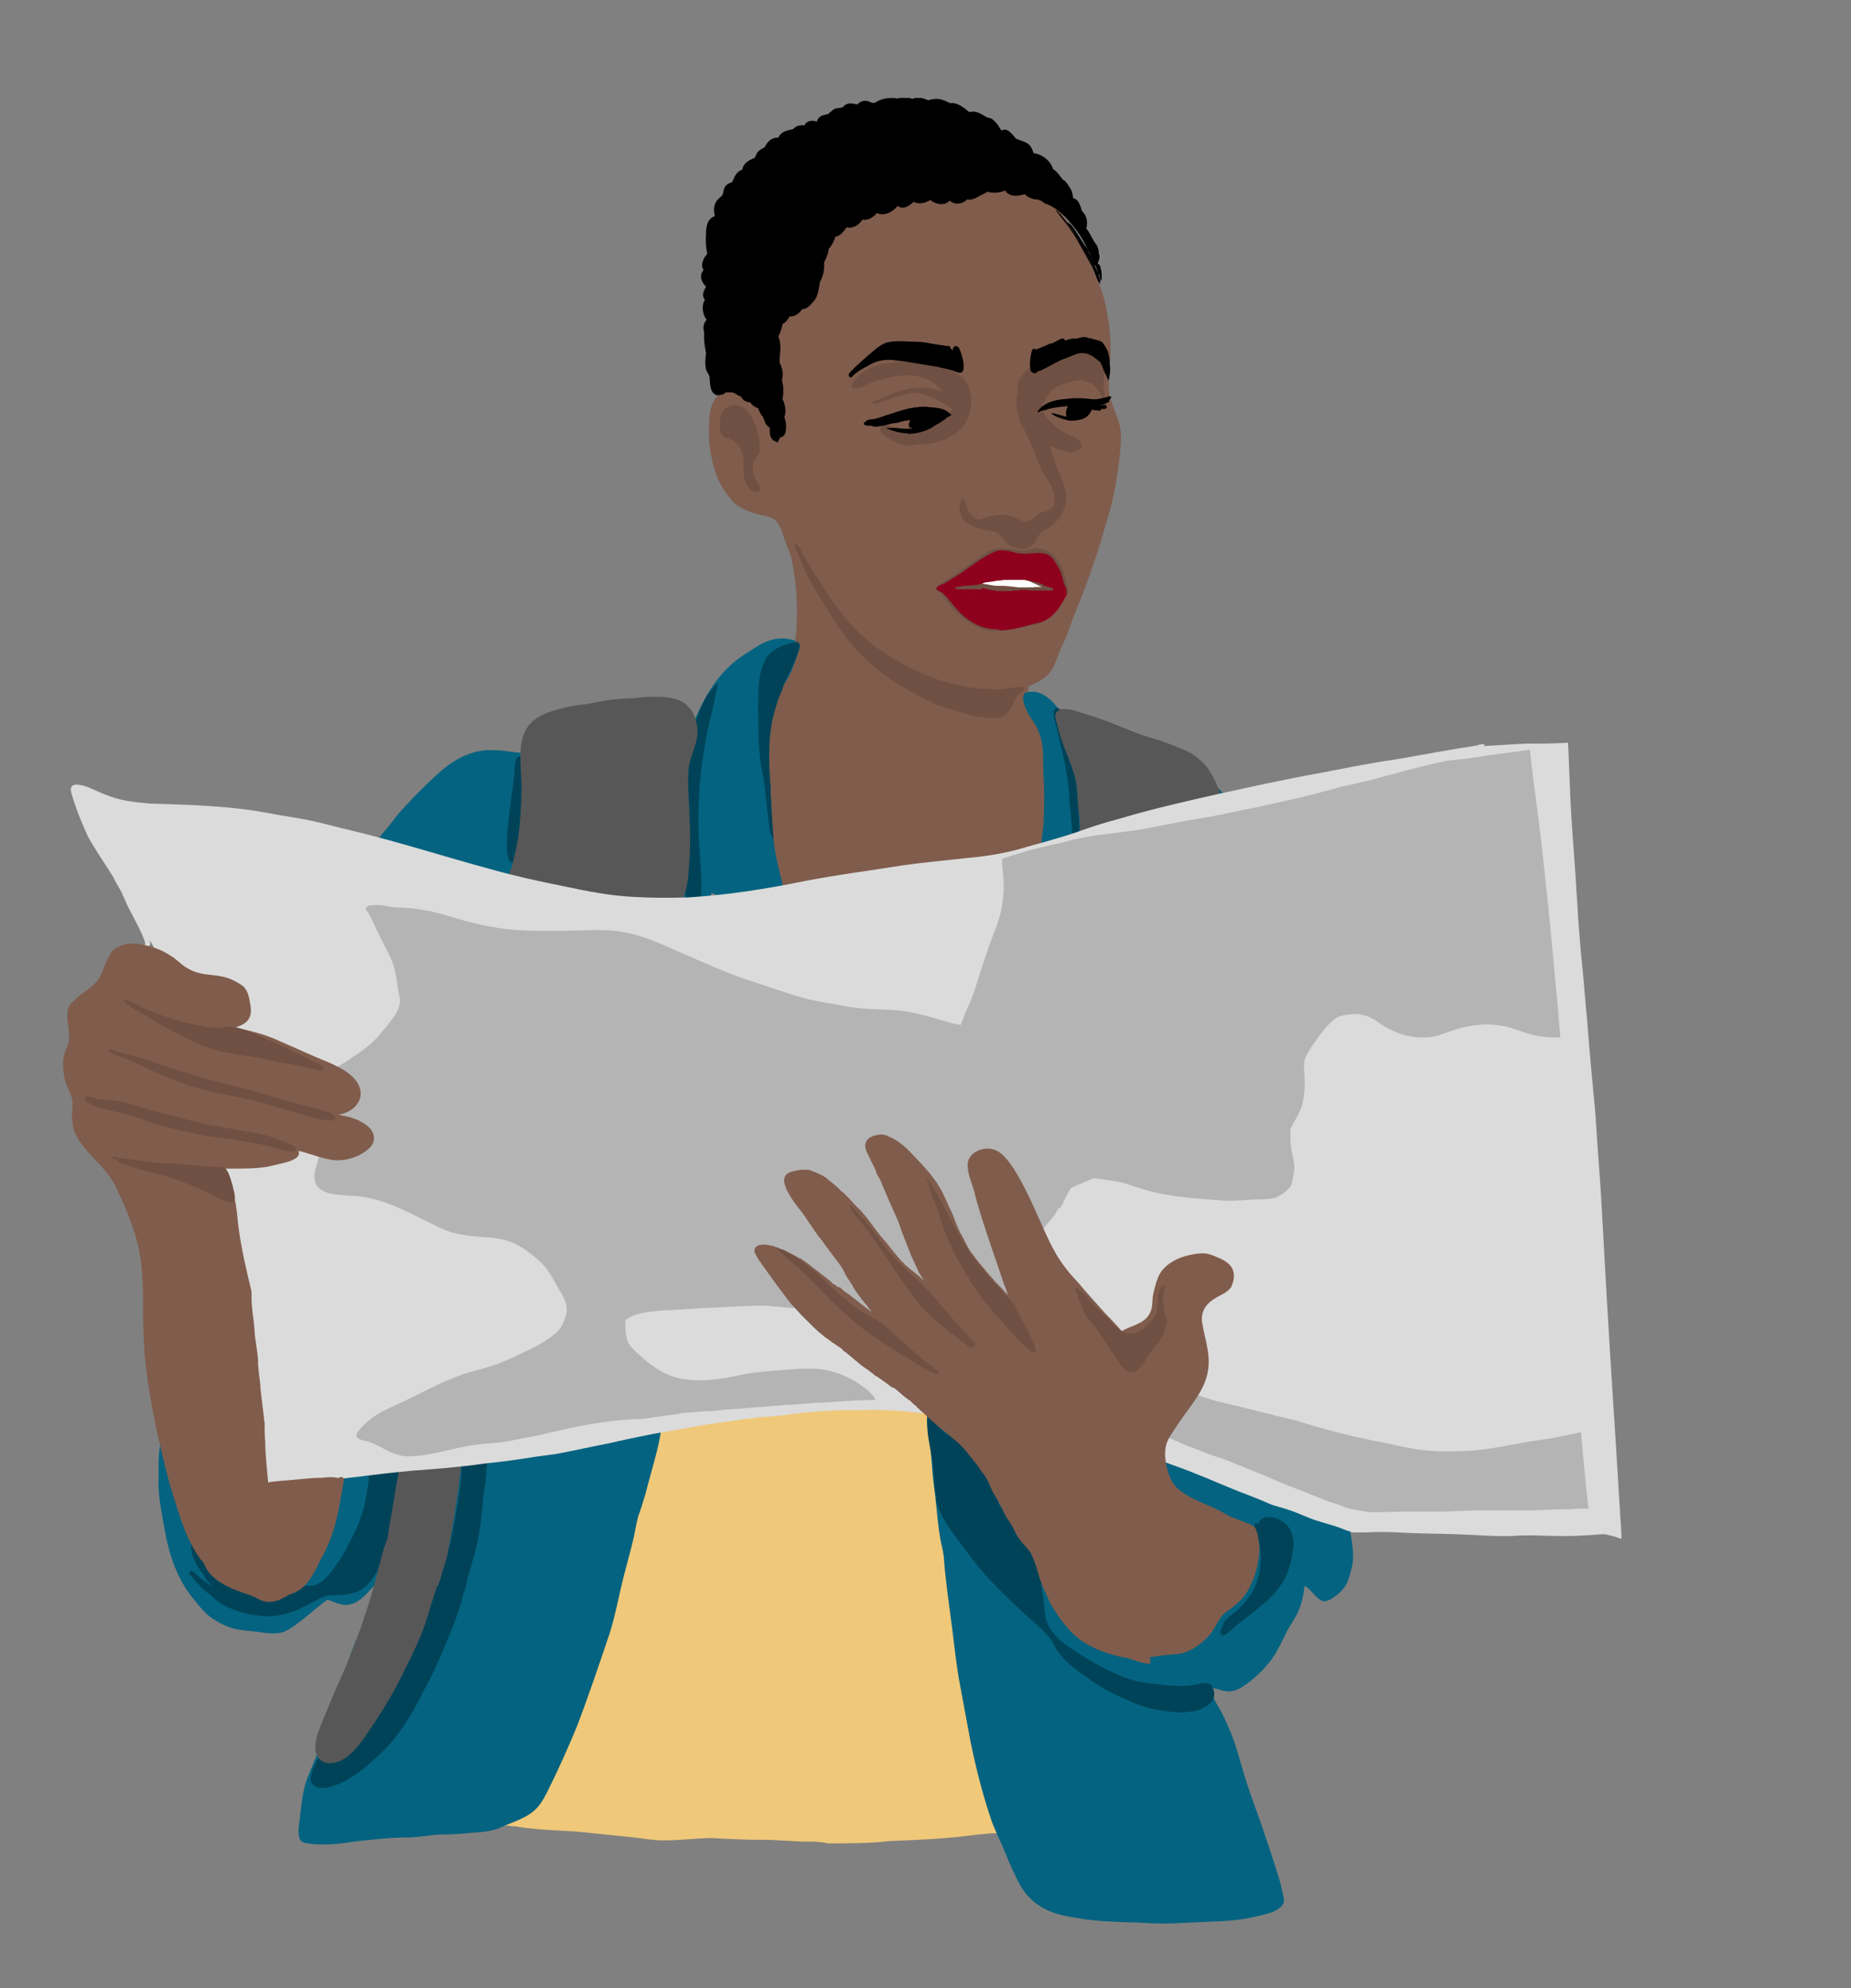 <?xml version="1.0" encoding="utf-8"?>
<!-- Generator: Adobe Illustrator 26.5.0, SVG Export Plug-In . SVG Version: 6.00 Build 0)  -->
<svg version="1.1" id="Ebene_1" xmlns="http://www.w3.org/2000/svg" xmlns:xlink="http://www.w3.org/1999/xlink" x="0px" y="0px"
	 viewBox="0 0 312 335" style="enable-background:new 0 0 312 335;" xml:space="preserve">
<rect x="0" y="0" width="312" height="335" fill="#808080" stroke="none"/>
<style type="text/css">
	.st0{clip-path:url(#SVGID_00000150092815180346729680000005157882783554546342_);}
	.st1{clip-path:url(#SVGID_00000153706103105109226820000006039824833142796686_);fill:#EFC879;}
	.st2{clip-path:url(#SVGID_00000055677708718528967320000010532910714030000049_);fill:#805C4C;}
	.st3{clip-path:url(#SVGID_00000103231988093773565240000004882521496191900813_);fill:#FFFFFF;}
	.st4{clip-path:url(#SVGID_00000063603492277924698980000012586402255336992666_);fill:#6F5042;}
	.st5{clip-path:url(#SVGID_00000105405941664451976010000011298596051207550878_);fill:#8E001E;}
	.st6{clip-path:url(#SVGID_00000132766221145926896900000005599493469144050857_);}
	.st7{clip-path:url(#SVGID_00000157308341065414889610000011871856609120548228_);fill:#046380;}
	.st8{clip-path:url(#SVGID_00000170957864513724207700000009029460850194309778_);fill:#004358;}
	.st9{clip-path:url(#SVGID_00000052812043045278319840000015294008061240653721_);fill:#575757;}
	.st10{clip-path:url(#SVGID_00000098940883636302228140000008990679464260618369_);fill:#DBDBDB;}
	.st11{clip-path:url(#SVGID_00000098940883636302228140000008990679464260618369_);fill:#B4B4B4;}
	.st12{clip-path:url(#SVGID_00000013166322958093012920000001212489549086066322_);fill:#805C4C;}
	.st13{clip-path:url(#SVGID_00000160152690463166539600000012748821901382821001_);fill:#6F5042;}
	.st14{clip-path:url(#SVGID_00000119096534686081562210000015534568956779551379_);}
</style>
<g>
	<g>
		<defs>
			<rect id="SVGID_1_" x="10.2" y="16.5" width="291.8" height="307.5"/>
		</defs>
		<clipPath id="SVGID_00000121242563374390464100000004377587124116906151_">
			<use xlink:href="#SVGID_1_"  style="overflow:visible;"/>
		</clipPath>
		<g style="clip-path:url(#SVGID_00000121242563374390464100000004377587124116906151_);">
			<defs>
				<rect id="SVGID_00000029750278051871197690000002035400067328959884_" x="-91.4" y="-306.3" width="595.2" height="841.9"/>
			</defs>
			<clipPath id="SVGID_00000127730970048982925050000003362111164407527049_">
				<use xlink:href="#SVGID_00000029750278051871197690000002035400067328959884_"  style="overflow:visible;"/>
			</clipPath>
			<path style="clip-path:url(#SVGID_00000127730970048982925050000003362111164407527049_);fill:#EFC879;" d="M136.1,310.3
				c-2.4,0-4.9-0.3-7.2-0.3c-2.9,0-5.8-0.1-8.7-0.3c-1.4,0-2.8,0.1-4.2,0.2c-1.4,0.1-2.8,0.2-4.2,0.2c-1.6,0-3.3-0.3-4.9-0.5
				c-3.3-0.3-6.5-0.7-9.8-1c-3.3-0.2-6.6-0.3-9.8-0.8c-0.3-0.1-0.6-0.1-0.9-0.1c0,0-0.1,0-0.1,0c0,0,0,0,0,0c-0.3,0-0.5-0.1-0.8-0.1
				c-0.3,0-0.6-0.1-0.9-0.1c-0.2,0-0.5-0.1-0.7,0c-0.1-0.1-0.2-0.1-0.2-0.2c-0.8-0.1-1.5-0.6-1.5-1.5c-1.1-1.3-1.7-2.8-2.2-4.4
				c-1.5-4.1-1.5-8.5-1.2-12.7c0.2-5.5,1.5-10.9,2.9-16.2c1.2-4.4,2.5-8.7,4.4-12.8c1.4-3,3-5.8,4.7-8.6c1.5-2.5,2.9-5,4.7-7.2
				c1.5-1.9,3.3-3.7,5.1-5.3c0.2-0.8,0.3-1.5,0.5-2.3c0.2-0.8,0.3-1.7,0.5-2.5c-0.1-0.3,0.1-0.7,0.5-0.7c0.6,0.2,0.1,1.4,0.1,1.9
				c-0.2,0.9-0.4,1.9-0.5,2.8c3.6-3,8.2-4.2,12.6-5.4c5.4-1.4,10.8-2.7,16.4-3.4c5.6-0.6,11.3-0.8,17-1.1c3.7-0.2,7.4-0.2,11,0.1
				c2.9,0.2,5.9,0.5,8.7,1.4c2,0.6,4.2,1.7,5.1,3.7c1.6,3.5,1.5,7.4,1.8,11.1c0.4,6.9,1.3,13.7,2.1,20.5c0.7,6.4,1.4,12.8,2.7,19.2
				c1.4,7.2,3.4,14.3,3.8,21.7c0,1.7,0,3.3-2.3,3.1c-0.9,0-1.7,0-2.6,0c-1.3,0-2.5,0-3.8,0c-3.2,0-6.3,0.1-9.4,0.4
				c-4.9,0.7-9.8,0.9-14.7,1.1c-3.5,0.4-7,0.4-10.6,0.4C138.3,310.3,137.2,310.3,136.1,310.3 M90.7,253c-1.6,2.7-3.1,5.4-4.3,8.3
				c-1.6,3.7-2.8,7.6-3.8,11.5c-1.3,5-2.5,10-2.8,15.1c-0.2,3.8-0.4,7.6,0.6,11.3c0.5,1.8,1,3.6,2,5.1c0,0,0,0.1,0.1,0.1
				c2.3-8.6,5-17.2,7.4-25.8c2.1-6.9,4.1-13.7,5.9-20.7c1-3.5,2.1-7,3-10.5c0.6-2.5,1.1-5,1.6-7.5C96.2,243.7,93.4,248.4,90.7,253"
				/>
		</g>
		<g style="clip-path:url(#SVGID_00000121242563374390464100000004377587124116906151_);">
			<defs>
				<rect id="SVGID_00000060727015893204913160000009157115004452435337_" x="-91.4" y="-306.3" width="595.2" height="841.9"/>
			</defs>
			<clipPath id="SVGID_00000101801564652764277550000017734107016023602306_">
				<use xlink:href="#SVGID_00000060727015893204913160000009157115004452435337_"  style="overflow:visible;"/>
			</clipPath>
			<path style="clip-path:url(#SVGID_00000101801564652764277550000017734107016023602306_);fill:#805C4C;" d="M188.6,71.2
				c0.4,1.2,0.4,2.6,0.3,3.8c-0.3,3.6-0.8,7.1-1.7,10.6c-1,3.2-1.8,6.5-3,9.7c-0.8,2.6-1.8,5-2.8,7.5c-0.7,1.7-1.2,3.4-1.9,5
				c-0.4,0.8-0.8,1.7-1.1,2.5c-0.6,1.7-1.2,3.3-2.8,4.2c-0.7,0.5-1.4,0.8-2.2,1.1c-1,5,3.3,5.9,3.5,10.5c0.1,2.1-0.2,4.1-0.4,6.2
				c-0.2,4,0,8-0.1,12c0.1,3.3-0.2,6.7-2,9.6c-0.8,1.2-2,2-3.1,2.8c-2.4,1.8-4.3,2.5-7.3,3c-1.9,0.4-3.8,1-5.7,0.9
				c-3.2-0.2-6.5-0.5-9.7-0.8c-1.8-0.2-3.7-0.5-5.5-0.9c-1.8-0.4-3.6-0.9-5.1-2c-3.6-2.6-6.3-6.5-7.6-10.8c-0.7-2.9-1.3-5.9-1.6-8.9
				c-0.4-4.1-0.4-8.1-0.3-12.2c0.1-1.3-0.3-7.8,1.3-7.6c0,0,0.1,0,0.1,0.1c0.8-0.9,1.4-2.1,1.9-3.2c0.7-1.5,1.4-2.9,1.8-4.5
				c0.6-2,0.7-3.9,0.7-5.9c0.1-3.3-0.2-6.6-0.9-9.8c0-0.1-0.1-0.3-0.1-0.4c-0.4-1.1-0.8-2.1-1.2-3.2c-0.7-2.4-1.2-3.3-3.8-3.7
				c-1.6-0.4-3.4-1-4.6-2.1c-1.2-1.3-2.2-2.8-2.9-4.5c-0.6-1.7-1-3.5-1.2-5.3c-0.1-0.9-0.1-1.8-0.1-2.7c0-2,0.1-4.4,1.8-5.8
				c1.7-1.2,4.1-1,6-0.1c1.1,0.6,1.9,1.5,2.8,2.4c0.1-4.4,0.6-8.7,0.6-13.1c0.1-1.9,0.2-3.8,0.4-5.6c0.2-1.8,0.4-3.7,1-5.5
				c0.7-1.8,1.6-3.4,2.6-5.1c1.2-2,2.2-4.2,4.1-5.7c0.5-0.4,1.1-0.9,1.7-0.7c4-3.4,8.7-4.6,13.8-5.4c5.1-1.1,10.4-0.6,15.3,1.1
				c1.3,0.4,2.4,1.1,3.6,1.8c1.5,1,2.9,2,4.1,3.3c1.7,2,3.1,4.2,4.4,6.5c1.9,3.6,3.9,7.4,4.7,11.4c0.5,2.3,0.8,4.7,0.8,7.1
				c0,2.4-0.4,4.8-0.3,7.2C187.2,67.9,188.1,69.4,188.6,71.2"/>
		</g>
		<g style="clip-path:url(#SVGID_00000121242563374390464100000004377587124116906151_);">
			<defs>
				<rect id="SVGID_00000170237460906592057450000018025983709721671567_" x="-91.4" y="-306.3" width="595.2" height="841.9"/>
			</defs>
			<clipPath id="SVGID_00000155861917286953885810000009374326257345445779_">
				<use xlink:href="#SVGID_00000170237460906592057450000018025983709721671567_"  style="overflow:visible;"/>
			</clipPath>
			<path style="clip-path:url(#SVGID_00000155861917286953885810000009374326257345445779_);fill:#FFFFFF;" d="M176.2,99.1
				c-0.4-0.1-0.7-0.1-1.1-0.2c-0.2,0.1-0.4,0-0.6,0c-0.1,0.1-0.3,0.1-0.5,0.1c-1.6,0.2-3.2-0.2-4.7-0.3c-0.8,0-1.6,0-2.5,0
				c-0.4,0-0.9,0-1.3,0.1c-0.1,0-0.3,0-0.4-0.1c-0.4,0-0.9,0.1-0.9-0.4c0-0.2,0.2-0.5,0.4-0.5c0.8-0.2,1.7-0.1,2.5-0.3
				c0.1-0.5,0.8-0.9,0.7-0.1c0.6,0,1.1-0.1,1.7-0.1c-0.2-0.2,0-0.6,0.3-0.7c0.5-0.1,1,0.1,1.6,0.1c1,0.3,2,0.4,3,0.7
				c0.7,0.2,1.4,0.3,2,0.5c0.2,0.1,0.4,0.1,0.6,0.3C177.2,98.9,176.7,99.3,176.2,99.1"/>
		</g>
		<g style="clip-path:url(#SVGID_00000121242563374390464100000004377587124116906151_);">
			<defs>
				<rect id="SVGID_00000008140872943386758520000008230790055870620294_" x="-91.4" y="-306.3" width="595.2" height="841.9"/>
			</defs>
			<clipPath id="SVGID_00000145776594580740932180000012472751709492788405_">
				<use xlink:href="#SVGID_00000008140872943386758520000008230790055870620294_"  style="overflow:visible;"/>
			</clipPath>
			<path style="clip-path:url(#SVGID_00000145776594580740932180000012472751709492788405_);fill:#6F5042;" d="M153.2,75.1
				c-0.8-0.1-1.7-0.3-2.5-0.7c-0.7-0.4-1.3-0.8-1.9-1.2c-0.5-0.4-0.6-1.2,0-1.6c0.3-0.2,0.6-0.1,0.9-0.1c0,0,0,0,0,0
				c0,0.1,0.1,0.1,0.2,0.2c0.2,0.1,0.4,0.2,0.7,0.3c0.3,0.1,0.6,0.3,0.9,0.3c0.3,0.1,0.6,0.1,0.9,0.1c0.1,0,0.1,0,0.2,0
				c0.3,0,0.7,0,1-0.1c0.2,0,0.4-0.3,0.3-0.5c0-0.1,0-0.1-0.1-0.2c0.7-0.1,1.3-0.2,1.9-0.5c1.1-0.4,2-1,2.8-1.8c0.1,0,0.2,0,0.3,0
				c0.2,0,0.3,0.1,0.5,0.1c0.1,0,0.1,0,0.2,0c0.1,0,0.2,0,0.3,0.1c0,0,0,0,0.1,0c0,0,0,0,0.1,0c0,0,0,0,0,0c0,0,0.1,0,0.1-0.1
				c0.1,0,0.2-0.1,0.3-0.3c0.1-0.1,0-0.3-0.1-0.4c-0.1-0.1-0.2-0.2-0.3-0.3c-0.2-0.1-0.3-0.3-0.5-0.4c0.2-0.9-0.5-2-1.2-2.7
				c-0.5-0.5-1.1-1-1.8-1.3c-0.7-0.3-1.5-0.5-2.2-0.7c-2.2-0.3-4.3,0.3-6.4,0.8c-1.3,0.3-2.4,1.2-3.7,1.4c-0.6,0-0.8-0.5-0.5-1
				c0.4-0.7,1-1.2,1.6-1.7c1.2-0.9,2.7-1.4,4.2-1.6c2-0.3,4-0.4,5.9,0c2.2,0.4,4.5,0.9,6.4,2.1c1.2,0.8,1.7,2.3,1.9,3.7
				c0.3,5.6-4.3,7.9-9.1,7.9C154,75.1,153.6,75.1,153.2,75.1"/>
			<path style="clip-path:url(#SVGID_00000145776594580740932180000012472751709492788405_);fill:#6F5042;" d="M171.7,92.4
				c-2.8-0.5-2.2-2.1-4-2.8c-1.7-0.4-3.6-0.5-5-1.7c-0.9-0.8-1.3-2.6-0.6-3.6c0,0,0,0,0,0c0,0,0,0,0,0c0-0.1,0.2-0.2,0.3-0.2
				c0.3,0.1,0.3,0.5,0.4,0.8c0,0.1,0,0.2,0,0.2v0c0.1,0.1,0.1,0.3,0.2,0.4c0.3,0.8,0.8,1.7,1.7,2c0.6,0.2,1.1-0.3,1.7-0.4
				c1.2-0.2,2.5-0.6,3.7-0.2c0.3,0.1,0.7,0.2,1,0.3c0.6,0.3,1.2,0.7,1.9,0.7c0.9-0.1,1.5-0.9,2.2-1.4c0.3-0.2,0.7-0.2,1.1-0.3
				c0.5-0.3,1.1-0.5,1.4-1.1c0.1-0.6,0.1-1.3,0-1.9c-0.1-0.4-0.4-0.9-0.5-1.3c-0.5-1.1-1.4-2-1.8-3.1c-1-2.2-1.7-4.5-2.9-6.7
				c-1.2-2-1.5-4.5-0.8-6.7c-0.6-0.3,0.2-1.5,0.4-1.9c1.8-2.4,4.9-4,7.7-4.8c1.4-0.3,2.9,0,4.2,0.6c1.7,0.8,2.3,2.6,2.1,4.4
				c-0.1,0.4-0.1,1.1-0.1,1.8c-0.1,0-0.1,0-0.2-0.1c0-0.1,0-0.2-0.1-0.3c-0.1-0.1-0.3-0.2-0.5-0.2c0,0,0,0,0,0
				c-0.1,0-0.1-0.1-0.2-0.1c0,0,0,0,0,0c0,0,0,0,0,0c0,0,0,0,0,0c-0.1,0-0.2-0.1-0.3-0.1c-0.1,0-0.1-0.1-0.2-0.1
				c-0.1,0-0.2-0.1-0.3-0.1c-0.1,0-0.3-0.1-0.4-0.1c-0.1,0-0.2-0.1-0.4-0.1c-0.2-0.1-0.4-0.1-0.5-0.1c-0.2,0-0.3,0-0.5-0.1
				c-0.1,0-0.2,0-0.3,0c-0.1,0-0.2,0-0.2,0c-0.2,0-0.4,0-0.6,0.1c-0.2,0-0.3,0-0.5,0.1c-0.2,0-0.3,0-0.5,0.1
				c-0.4,0.1-0.7,0.2-1.1,0.3c-0.3,0.1-0.6,0.3-0.9,0.4c-0.3,0.2-0.6,0.3-0.8,0.5c-0.3,0.2-0.6,0.4-0.8,0.6
				c-0.1,0.1-0.3,0.2-0.4,0.4c-0.1,0.1-0.1,0.1-0.2,0.2c-0.1,0.1-0.1,0.1-0.1,0.2c0,0,0,0.1,0,0.1c-0.1,0.1-0.2,0.2-0.2,0.3
				c-0.1,0.1-0.1,0.2-0.2,0.3c-0.1,0.3-0.1,0.6,0,0.9c0,0.2,0.1,0.5,0.2,0.7c0,0.1,0.1,0.2,0.1,0.3c0.1,0.2,0.3,0.3,0.4,0.5
				c0,0.1,0.1,0.2,0.2,0.3c0.9,1.1,2.1,2.1,3.3,2.7c0.9,0.4,2.4,0.9,2.5,2c-0.1,0.8-1.2,1.1-1.9,1.1c-0.7-0.1-1.4-0.3-2-0.5
				c-0.4-0.2-0.8-0.5-1.3-0.5c0,0.8,0.4,1.7,0.6,2.4c0.3,0.8,0.6,1.6,1,2.4c0.5,1.4,1.2,2.9,1,4.4c-0.3,2-1.6,4-3.5,4.8
				c-1.1,0.4-1.3,1.6-1.9,2.4c-0.5,0.6-1.3,0.9-2,0.9C172,92.4,171.9,92.4,171.7,92.4"/>
			<polyline style="clip-path:url(#SVGID_00000145776594580740932180000012472751709492788405_);fill:#6F5042;" points="176.2,70.1 
				176.2,70.1 176.2,70.1 			"/>
			<path style="clip-path:url(#SVGID_00000145776594580740932180000012472751709492788405_);fill:#6F5042;" d="M182.7,65.3
				C182.8,65.3,182.8,65.3,182.7,65.3C182.8,65.3,182.8,65.3,182.7,65.3C182.8,65.3,182.8,65.3,182.7,65.3"/>
			<path style="clip-path:url(#SVGID_00000145776594580740932180000012472751709492788405_);fill:#6F5042;" d="M181.1,68.4
				c0-0.2-0.2-0.3-0.4-0.3c0,0,0.1,0,0.1,0c0.7-0.2,1.4-0.2,2-0.3c0.1,0,0.1,0,0.2,0c0,0,0,0,0,0c0,0,0,0,0,0h0c0,0,0,0,0,0
				c0,0,0,0,0,0c0,0,0,0,0,0c0,0,0,0,0,0c0,0,0,0,0,0c0,0,0,0,0.1,0c0,0,0,0,0,0c0,0,0,0,0,0c0,0,0,0,0,0h0c0,0,0.1,0,0.1,0
				c0,0,0,0-0.1,0c0.6,0,1.1,0,1.7,0.1c0,0,0,0,0,0c0,0,0,0,0,0c0,0,0,0,0,0c0.1,0,0.2,0.1,0.4,0.1c0,0,0,0,0,0c0,0-0.1,0.1-0.1,0.1
				c-0.5,0.2-1.1,0.2-1.6,0.2c-0.3,0-0.6,0-0.9,0c-0.5,0.1-1.1,0.2-1.6,0.2C181.1,68.5,181.1,68.5,181.1,68.4"/>
			<path style="clip-path:url(#SVGID_00000145776594580740932180000012472751709492788405_);fill:#6F5042;" d="M178.3,68L178.3,68
				c0,0.1,0,0.2,0.1,0.3c-0.2,0-0.5,0.1-0.7,0.1C177.9,68.2,178.1,68.1,178.3,68"/>
			<polyline style="clip-path:url(#SVGID_00000145776594580740932180000012472751709492788405_);fill:#6F5042;" points="178.5,67.9 
				178.5,67.9 178.5,67.9 			"/>
			<polyline style="clip-path:url(#SVGID_00000145776594580740932180000012472751709492788405_);fill:#6F5042;" points="178.5,67.9 
				178.5,67.9 178.5,67.9 178.5,67.9 			"/>
			<path style="clip-path:url(#SVGID_00000145776594580740932180000012472751709492788405_);fill:#6F5042;" d="M183,67.8
				C183,67.8,183,67.8,183,67.8C183,67.8,183,67.8,183,67.8"/>
			<polyline style="clip-path:url(#SVGID_00000145776594580740932180000012472751709492788405_);fill:#6F5042;" points="183,67.8 
				183,67.8 183,67.8 			"/>
			<polyline style="clip-path:url(#SVGID_00000145776594580740932180000012472751709492788405_);fill:#6F5042;" points="183.1,67.8 
				183.1,67.8 183.1,67.8 183.1,67.8 			"/>
			<polyline style="clip-path:url(#SVGID_00000145776594580740932180000012472751709492788405_);fill:#6F5042;" points="183.1,67.8 
				183.1,67.8 183.1,67.8 183.1,67.8 			"/>
			<polyline style="clip-path:url(#SVGID_00000145776594580740932180000012472751709492788405_);fill:#6F5042;" points="184.9,67.7 
				184.9,67.7 184.9,67.7 			"/>
			<path style="clip-path:url(#SVGID_00000145776594580740932180000012472751709492788405_);fill:#6F5042;" d="M182.8,67.4
				C182.8,67.4,182.8,67.4,182.8,67.4C182.8,67.4,182.8,67.4,182.8,67.4"/>
			<polyline style="clip-path:url(#SVGID_00000145776594580740932180000012472751709492788405_);fill:#6F5042;" points="180.7,66.7 
				180.7,66.7 180.7,66.7 			"/>
			<polyline style="clip-path:url(#SVGID_00000145776594580740932180000012472751709492788405_);fill:#6F5042;" points="180.7,66.7 
				180.7,66.7 180.7,66.7 			"/>
			
				<line style="clip-path:url(#SVGID_00000145776594580740932180000012472751709492788405_);fill:#6F5042;" x1="180.7" y1="65.3" x2="180.7" y2="65.3"/>
			<path style="clip-path:url(#SVGID_00000145776594580740932180000012472751709492788405_);fill:#6F5042;" d="M185,65L185,65
				L185,65z"/>
			<path style="clip-path:url(#SVGID_00000145776594580740932180000012472751709492788405_);fill:#6F5042;" d="M184.9,65
				C184.9,65,184.9,65,184.9,65C184.9,65,184.9,65,184.9,65C184.9,65,184.9,65,184.9,65C184.9,65,184.9,65,184.9,65"/>
			<path style="clip-path:url(#SVGID_00000145776594580740932180000012472751709492788405_);fill:#6F5042;" d="M169.7,98.9
				c2,0.1,4,0.1,5.9,0c-0.9-0.4-1.8-0.9-2.8-1.2c-1.3-0.4-2.6-0.1-3.9,0c-0.8,0.1-1.6,0-2.4,0.1c-0.8,0.2-1.7,0.4-2.5,0.6
				c0.4-0.1,0.9-0.1,1.4-0.1C166.8,98.5,168.2,98.9,169.7,98.9 M179.8,99c0.2,0.1,0.4,0.4,0.2,0.8c-0.4,0.9-1,1.7-1.6,2.5
				c-0.8,1.3-2.1,2.4-3.6,2.9c-2.4,0.4-4.8,1.2-7.3,1.1c-1.1,0-2.2-0.4-3.2-0.9c-1.1-0.6-2-1.3-2.9-2.1c-0.6-0.6-1.2-1.2-1.7-1.9
				c-0.5-0.6-0.9-1.4-1.6-1.8c-0.1,0-0.1-0.1-0.2-0.2c0,0-0.1,0-0.1,0l0,0c-0.8-0.3,1.7-1.6,2-1.8c2.4-1.4,4.4-3.2,6.7-4.6
				c1.8-1.2,3.9-0.3,5.9-0.2c0.9,0,1.6-0.5,2.5-0.4c0.1,0,0.2,0,0.3,0.1c0.1,0,0.2,0,0.2,0c1.9,0.2,3.2,2,3.8,3.7
				c0.3,0.8,0.5,1.7,0.7,2.6C179.8,98.8,179.8,98.9,179.8,99"/>
			<path style="clip-path:url(#SVGID_00000145776594580740932180000012472751709492788405_);fill:#6F5042;" d="M147.3,68
				c-0.2,0-0.4-0.1-0.3-0.3c0.2-0.1,0.4-0.1,0.6-0.2c0.7-0.2,1.3-0.6,1.9-0.8c4.1-1.8,7.9-2.1,11.7,0.7c0.3,0.3-0.1,0.8-0.4,0.6
				c-0.2-0.1-0.4-0.3-0.6-0.4c-3.3-2.1-6.3-1.8-9.8-0.5C149.3,67.4,148.3,68,147.3,68"/>
			<path style="clip-path:url(#SVGID_00000145776594580740932180000012472751709492788405_);fill:#6F5042;" d="M160.8,69
				c-0.4-0.2-0.7-0.4-1.1-0.6c-0.2-0.1-0.4-0.3-0.6-0.4c-0.3-0.2-0.6-0.4-0.9-0.5c-1.6-0.8-3.3-1.5-5.1-1.4c-0.1,0-0.3,0-0.4,0
				c-0.1,0-0.2,0-0.2-0.1c0-0.1,0.1-0.1,0.2-0.2c1.5-0.6,3.3,0,4.8,0.5c1.3,0.5,2.6,1.3,3.7,2.1c0.3,0.3,0,0.7-0.3,0.7
				C160.8,69,160.8,69,160.8,69"/>
			<path style="clip-path:url(#SVGID_00000145776594580740932180000012472751709492788405_);fill:#6F5042;" d="M159.8,67.8
				c-0.9-0.7-1.8-1.2-2.8-1.7c-0.2-0.1,0-0.4,0.2-0.3c0.7,0.4,1.5,0.7,2.1,1.1c0.2,0.2,1.1,0.4,0.8,0.8
				C160.1,67.8,159.9,67.8,159.8,67.8"/>
			<path style="clip-path:url(#SVGID_00000145776594580740932180000012472751709492788405_);fill:#6F5042;" d="M175.1,69.2
				c-0.5-0.4,0.1-1.5,0.3-1.9c0.4-0.9,1-1.7,1.7-2.4c0.3-0.2,0.7-0.8,1.1-0.5c0.1,0.1,0.1,0.3,0,0.5c-0.3,0.3-0.6,0.6-0.9,0.9
				c-0.7,0.7-1.1,1.6-1.6,2.4C175.6,68.5,175.6,69.4,175.1,69.2"/>
			<path style="clip-path:url(#SVGID_00000145776594580740932180000012472751709492788405_);fill:#6F5042;" d="M185.8,66.9
				c-0.1-0.2-0.2-0.4-0.3-0.6c-0.4-0.7-0.9-1.3-1.6-1.7c-0.4-0.2-0.8-0.3-1.2-0.5c-0.4-0.1-1.1,0-1-0.6c0-0.2,0.3-0.4,0.5-0.4
				c0.4,0.1,0.8,0.1,1.2,0.3c0.8,0.4,1.6,0.7,2.2,1.5c0.3,0.4,0.5,0.9,0.6,1.4C186.2,66.5,186.2,67.2,185.8,66.9"/>
			<path style="clip-path:url(#SVGID_00000145776594580740932180000012472751709492788405_);fill:#6F5042;" d="M186,67.2
				C186,67.2,185.9,67.1,186,67.2c-0.1-0.4-0.1-0.7-0.2-1.1c-0.1-0.4-0.2-0.7-0.2-1.1c0-0.1,0-0.2,0.1-0.2c0.1,0,0.2,0,0.2,0.1
				c0.1,0.6,0.2,1.1,0.2,1.7C186.1,66.8,186.1,67,186,67.2C186.1,67.2,186,67.2,186,67.2"/>
			<path style="clip-path:url(#SVGID_00000145776594580740932180000012472751709492788405_);fill:#6F5042;" d="M128,75.1
				c0,0.4,0.1,0.8,0,1.2c-0.2,0.4-0.6,0.8-0.8,1.3c-0.4,1-0.5,2.2,0.2,3.2c0.3,0.4,0.7,0.9,0.7,1.5c0,0.4-0.5,0.6-0.8,0.6
				c-1-0.2-1.6-1.3-1.8-2.2c-0.3-1-0.1-2.1-0.2-3.2c0-1.2-0.5-2.3-1.4-3c-0.4-0.3-0.8-0.5-1.2-0.7c-0.4,0.1-0.8-0.1-0.9-0.5
				c-0.6-0.1-0.5-2.2-0.4-2.7c0.1-1.1,0.9-2.1,2-2.3c1.3-0.2,2.7,0.7,3.3,1.9C127.4,71.7,128.1,73.4,128,75.1"/>
			<path style="clip-path:url(#SVGID_00000145776594580740932180000012472751709492788405_);fill:#6F5042;" d="M172.4,115.8
				c0.3,0.1,0.3,0.4,0.1,0.6c-0.4,0.2-0.7,0.5-1.1,0.8v0c0,0.1-0.1,0.2-0.1,0.2c-0.1,0.3-0.2,0.6-0.4,0.9c-0.9,1.8-1.5,2.8-3.7,2.7
				c-2.3,0-4.4-0.7-6.6-1.4c-1.1-0.3-2.2-0.6-3.2-1.1c-1.1-0.5-2.1-1.1-3.2-1.6c-4.6-2.4-8.7-5.6-11.8-9.8c-1.4-1.9-2.6-3.8-3.8-5.8
				c-0.8-1.2-1.5-2.4-2.1-3.6c-0.8-1.4-1.3-2.9-2-4.4c-0.1-0.2-0.3-0.5-0.3-0.8c-0.2-0.4-0.3-0.8-0.1-0.9c0.1,0,0.3,0.1,0.3,0.2
				c0.1,0.1,0.1,0.2,0.2,0.3c0.3,0.3,0.6,1,1,1.7c0.7,1.3,1.5,2.6,2.3,3.8c2.3,3.8,4.9,7.4,8.3,10.3c2.6,2.1,5.4,3.9,8.5,5.2
				c2.4,1.2,4.9,2,7.5,2.5c1.5,0.3,3,0.5,4.6,0.5c0.3,0,0.9,0,1.3,0.1c0.1,0,0.2,0,0.3,0c1.1-0.1,2.3-0.3,3.4-0.5
				C171.9,115.9,172.2,115.8,172.4,115.8"/>
		</g>
		<g style="clip-path:url(#SVGID_00000121242563374390464100000004377587124116906151_);">
			<defs>
				<rect id="SVGID_00000003084797128868092050000018387754196097228721_" x="-91.4" y="-306.3" width="595.2" height="841.9"/>
			</defs>
			<clipPath id="SVGID_00000042735304011717311070000009151807497571765420_">
				<use xlink:href="#SVGID_00000003084797128868092050000018387754196097228721_"  style="overflow:visible;"/>
			</clipPath>
			<path style="clip-path:url(#SVGID_00000042735304011717311070000009151807497571765420_);fill:#8E001E;" d="M167.6,106
				c-2.6-0.1-5-1.7-6.6-3.7c-0.6-0.7-1.2-1.5-1.9-2.2c-0.2-0.2-0.4-0.3-0.6-0.4c-0.2-0.1-0.4-0.2-0.5-0.3c0,0,0,0,0,0
				c-0.1,0-0.1,0-0.1-0.1c-0.2-0.5,0.8-0.8,1.1-0.9c0.1-0.1,0.3-0.1,0.4-0.2c0.9-0.6,1.8-1.1,2.7-1.7c1.1-0.8,2.2-1.6,3.3-2.3
				c0.9-0.5,1.7-1.1,2.7-1.4c0.9-0.2,1.7,0,2.6,0.2c0.7,0.2,1.3,0.3,2,0.3c1.2,0,2.3-0.3,3.5,0c0.1,0,0.2,0.1,0.3,0.1
				c0.1,0,0.1,0,0.2,0.1c0.9,0.5,1.3,1.5,1.8,2.3c0.4,0.7,0.6,1.6,0.8,2.4c0.1,0.4,0.4,0.8,0.5,1.2c0,0.2,0,0.3-0.1,0.4
				c0.2,0.1,0.2,0.4,0,0.6c-1,1.9-2.3,4-4.6,4.5c-2.1,0.5-4.3,1.3-6.5,1.3C168.2,106,167.9,106,167.6,106 M171.9,100.7
				c-1.2,0.1-2.6,0-3.5,1c0.8,0.1,1.7,0,2.5,0c1.9-0.2,3.7-0.5,5.4-1.2c-0.3,0-0.6-0.1-0.8-0.1C174.3,100.4,173.1,100.7,171.9,100.7
				 M166.6,101.5c0-0.1,0-0.2,0.1-0.3c-1.1-0.4-2.3-0.6-3.4-0.8C164.3,100.9,165.5,101.2,166.6,101.5 M166.1,99.2
				c0.3,0.1,0.5,0.1,0.8,0.2c0.2,0,0.4,0.1,0.6,0.1c0.2,0,0.4,0,0.6,0.1c0.3,0,0.5,0,0.8,0c0.2,0,0.3,0,0.5,0c0.1,0,0.1,0,0.2,0
				c0.2,0,0.5,0,0.7,0c0.2,0,0.5-0.1,0.7-0.1c0,0,0,0,0,0h0c0,0,0,0,0,0c0,0,0,0,0,0c0,0,0,0,0.1,0c0,0,0,0,0,0c0.3,0,0.6,0,0.9-0.1
				c0.2,0,0.5,0,0.7,0c0.2,0,0.3,0,0.5,0c0.4,0.1,0.9,0.1,1.3,0.1c0.2,0,0.4,0,0.7,0c0.1,0,0.1,0,0.2,0c0.1,0,0.2,0,0.4,0
				c0.2,0,0.5,0,0.8,0h0c0.1,0,0.2,0,0.4,0c0.1,0,0.1,0,0.2,0c0.1,0,0.1,0,0.2,0c0.1,0,0.1-0.1,0.1-0.1c0,0,0-0.1,0-0.1v0
				c0-0.1,0-0.2-0.1-0.2c-0.1-0.1-0.2-0.1-0.3-0.1l0,0c0,0-0.1,0-0.1,0c0,0,0,0,0,0c-0.2-0.1-0.4-0.2-0.6-0.2
				c-0.2-0.1-0.3-0.1-0.5-0.2c0,0,0,0,0,0c-0.1-0.1-0.2-0.1-0.2-0.1c0,0-0.1,0-0.1-0.1c-0.1,0-0.2-0.1-0.3-0.1
				c-0.2-0.1-0.5-0.2-0.7-0.2c-0.4-0.1-0.9-0.3-1.4-0.3c-0.2,0-0.5-0.1-0.7-0.1c-0.3,0-0.5,0-0.8,0c-0.2,0-0.5,0-0.7,0
				c-0.1,0-0.1,0-0.2,0c-0.2,0-0.4,0-0.6,0c-0.5,0-1,0-1.5,0.1c-0.5,0-1,0.1-1.5,0.2c-0.3,0-0.5,0.1-0.8,0.1c-0.3,0-0.5,0.1-0.8,0.2
				c-0.2,0.1-0.5,0.1-0.7,0.2c-0.2,0-0.3,0.1-0.5,0.1c-0.4,0-0.7,0-1.1,0.1c-0.1,0-0.2,0-0.3,0c0,0,0,0,0,0c-0.1,0-0.2,0-0.3,0h0
				c0,0,0,0,0,0c0,0,0,0,0,0c0,0,0,0,0,0c0,0,0,0,0,0h0c0,0,0,0,0,0c0,0,0,0,0,0h0h0c-0.2,0-0.4,0-0.6,0.1c-0.2,0-0.4,0-0.6,0.1
				c-0.1,0-0.2,0-0.3,0c0,0-0.1,0-0.1,0c0,0,0,0,0,0c0,0,0,0,0,0c0,0,0,0,0,0c0,0,0,0,0,0.1c0,0,0,0,0,0c0,0-0.1,0-0.1,0
				c0,0,0,0,0,0.1c0,0,0,0,0,0c0,0,0,0,0,0c0,0.1,0,0.1,0.1,0.1c0,0,0,0,0,0c0,0,0.1,0,0.1,0.1c0.1,0,0.1,0,0.2,0c0.1,0,0.2,0,0.3,0
				c0.1,0,0.3,0,0.4,0c0.1,0,0.2,0,0.3,0c0.3,0,0.5,0,0.8,0c0.2,0,0.5,0,0.7,0c0.4,0,0.7,0,1.1,0c0.1,0,0.1,0,0.2,0.1h0
				C165.5,99,165.8,99.1,166.1,99.2"/>
			<polyline style="clip-path:url(#SVGID_00000042735304011717311070000009151807497571765420_);fill:#8E001E;" points="162.8,98.1 
				162.8,98.1 162.8,98.1 162.8,98.1 			"/>
			<polyline style="clip-path:url(#SVGID_00000042735304011717311070000009151807497571765420_);fill:#8E001E;" points="162.8,98.1 
				162.8,98.1 162.8,98.1 			"/>
			<path style="clip-path:url(#SVGID_00000042735304011717311070000009151807497571765420_);fill:#8E001E;" d="M161.1,98.7
				C161.1,98.7,161.1,98.7,161.1,98.7C161.1,98.7,161.1,98.7,161.1,98.7"/>
			<polyline style="clip-path:url(#SVGID_00000042735304011717311070000009151807497571765420_);fill:#8E001E;" points="175.4,98.2 
				175.4,98.2 175.4,98.2 175.4,98.2 175.4,98.2 175.4,98.2 175.5,98.2 175.5,98.2 175.5,98.2 175.4,98.2 			"/>
			<polyline style="clip-path:url(#SVGID_00000042735304011717311070000009151807497571765420_);fill:#8E001E;" points="175.4,98.2 
				175.4,98.2 175.4,98.2 175.4,98.2 			"/>
			<path style="clip-path:url(#SVGID_00000042735304011717311070000009151807497571765420_);fill:#8E001E;" d="M170.1,97.3
				C170.1,97.3,170.1,97.3,170.1,97.3C170.1,97.3,170.1,97.3,170.1,97.3L170.1,97.3z"/>
			<path style="clip-path:url(#SVGID_00000042735304011717311070000009151807497571765420_);fill:#8E001E;" d="M167.6,102
				c-0.2,0-0.3-0.2-0.3-0.3c0,0,0,0,0,0c-1,0-2.1-0.1-3.1-0.3c-0.3,0-0.6-0.3-0.5-0.6c-0.1-0.1-0.1-0.2-0.1-0.3
				c0-0.2,0.2-0.3,0.4-0.3v0c2,0.4,3.9,0.7,5.9,0.5c1.2-0.2,2.4-0.4,3.7-0.6c0.2,0,0.4-0.1,0.5,0c0.3,0,0.7-0.1,1-0.1
				c0.1,0,0.3,0,0.4,0.1c0.1,0,0.3,0.1,0.4,0.2c0.3,0,0.6-0.1,0.9,0.1c0.3,0.2,0.2,0.7-0.1,0.8c-1.7,0.4-3.4,0.4-5.1,0.6
				C170.3,102,168.9,102.2,167.6,102"/>
		</g>
		<g style="clip-path:url(#SVGID_00000121242563374390464100000004377587124116906151_);">
			<defs>
				<rect id="SVGID_00000111165281919928458770000008309894048474010274_" x="-91.4" y="-306.3" width="595.2" height="841.9"/>
			</defs>
			<clipPath id="SVGID_00000049942013269448792470000018324869730435978150_">
				<use xlink:href="#SVGID_00000111165281919928458770000008309894048474010274_"  style="overflow:visible;"/>
			</clipPath>
			<path style="clip-path:url(#SVGID_00000049942013269448792470000018324869730435978150_);" d="M143.2,63.5
				c-0.5-0.5,0.4-1,0.7-1.4c0.7-0.7,1.5-1.4,2.3-2.1c1-0.8,2-1.9,3.3-2.3c1.8-0.4,3.7-0.1,5.5-0.1c1.4,0.1,2.7,0.5,4.1,0.6
				c0.3,0.1,0.6,0.1,1,0.1c0,0,0,0,0,0.1c0,0,0,0,0-0.1c0,0,0,0,0,0.1c0,0,0,0,0,0c0.2,0.7,0.3,1.4,0.5,2.1c0.1,0.6,0.3,1.3,0.4,1.9
				c-0.2,0.1-0.6,0-0.9-0.1c-0.7-0.2-1.4-0.3-2.1-0.5c-1.8-0.3-3.7-0.6-5.5-0.9c-1.2-0.1-2.4-0.4-3.6-0.2c-1,0.1-1.9,0.5-2.7,1
				c-0.8,0.4-1.5,0.8-2.2,1.4c0,0,0,0,0,0c-0.1,0.1-0.3,0.3-0.4,0.4c-0.1,0.1-0.2,0.1-0.3,0.1C143.4,63.6,143.3,63.6,143.2,63.5"/>
			<path style="clip-path:url(#SVGID_00000049942013269448792470000018324869730435978150_);" d="M174.7,62.6c-0.6,0-0.6-0.5-0.6-1
				c0,0-0.1,0-0.1,0c-0.1-0.1-0.1-0.1-0.1-0.2c0-0.5-0.1-1-0.1-1.4c0.3-0.2,0.7-0.4,1-0.6c0.6-0.3,1.2-0.6,1.8-0.8
				c0.7-0.3,1.4-0.5,2-0.8c0.7-0.2,1.5-0.4,2.3-0.6c0.5-0.1,1-0.3,1.6-0.4c0.1,0,0.2,0,0.3,0c0.2,0,0.3,0,0.5,0.1c0,0,0,0,0,0
				c0,0,0,0,0,0c0,0,0,0,0,0c0.1,0,0.2,0.1,0.4,0.1c0,0,0.1,0,0.1,0.1c0.2,0.2,0.3,0.4,0.4,0.6c0,0,0,0,0,0c0,0,0,0,0,0c0,0,0,0,0,0
				c0.1,0.2,0.2,0.4,0.4,0.6c0,0.1,0,0.2,0.1,0.2c0.2,0.8,0.5,1.7,0.7,2.5c-0.2-0.2-0.4-0.3-0.6-0.5c-0.1-0.1-0.3-0.2-0.4-0.3
				c-0.8-0.6-1.8-0.9-2.8-0.6c-0.9,0.3-1.7,0.7-2.6,1c-0.9,0.4-1.8,0.9-2.7,1.4C175.8,62.2,175.3,62.6,174.7,62.6L174.7,62.6z"/>
			<path style="clip-path:url(#SVGID_00000049942013269448792470000018324869730435978150_);" d="M183.3,56.8
				C183.3,56.8,183.3,56.8,183.3,56.8C183.3,56.8,183.3,56.8,183.3,56.8"/>
			<polyline style="clip-path:url(#SVGID_00000049942013269448792470000018324869730435978150_);" points="183.3,56.8 183.3,56.8 
				183.3,56.8 			"/>
			<path style="clip-path:url(#SVGID_00000049942013269448792470000018324869730435978150_);" d="M183.7,57
				C183.8,57,183.8,57,183.7,57C183.8,57,183.8,57,183.7,57"/>
			<path style="clip-path:url(#SVGID_00000049942013269448792470000018324869730435978150_);" d="M161.8,62.8
				c-0.8-0.1-1.5-0.5-2.3-0.9c-0.4-0.2-0.9-0.4-1.2-0.8c-0.2-0.3,0.3-0.6,0.5-0.3c0.6,0.3,1.2,0.5,1.8,0.7c-0.1-0.3-0.3-0.6-0.3-0.9
				c-0.2-0.5-0.5-1-0.8-1.5c-0.2-0.4,0.4-0.9,0.7-0.5c0.1,0.2,0.3,0.3,0.4,0.5c-0.1-0.7,0.6-1.1,1-0.5
				C162.1,59.3,163.1,62.9,161.8,62.8"/>
			<path style="clip-path:url(#SVGID_00000049942013269448792470000018324869730435978150_);" d="M173.8,62.6
				c-0.2-0.3-0.1-0.7-0.2-1.1c0-0.8,0.1-1.5,0.3-2.3c0.1-0.2,0.1-0.4,0.3-0.4c0.2-0.1,0.4,0,0.5,0.2c0,0.7-0.2,1.7-0.2,2.6
				c0,0,0,0,0,0c0,0,0,0,0,0c0,0.1,0,0.3,0,0.4c0.5,0.1,0.5,0.9-0.1,0.9C174.3,62.9,174,62.8,173.8,62.6"/>
			<path style="clip-path:url(#SVGID_00000049942013269448792470000018324869730435978150_);" d="M174.5,59.5
				c-0.5-0.6,0.8-0.8,1.1-1c0.5-0.2,0.9-0.4,1.4-0.6c0.2-0.1,0.5,0,0.6,0.3c0.1,0.2,0,0.5-0.3,0.6c-0.7,0.3-1.4,0.6-2.1,0.8
				C175,59.5,174.7,59.7,174.5,59.5"/>
			<path style="clip-path:url(#SVGID_00000049942013269448792470000018324869730435978150_);" d="M175.3,59.5
				c-0.2,0-0.3-0.3-0.2-0.4c0.2-0.2,0.5-0.3,0.8-0.5c1-0.5,1.9-1,2.9-1.5c0.3-0.1,0.6-0.1,0.7,0.2c0.2,0.5-0.4,0.6-0.7,0.7
				C177.7,58.6,176.5,59.2,175.3,59.5"/>
			<path style="clip-path:url(#SVGID_00000049942013269448792470000018324869730435978150_);" d="M177.4,58.6c-0.2,0-0.4,0-0.5-0.2
				c0-0.2,0.1-0.3,0.2-0.3c1-0.2,2-0.6,3-0.9c0.6-0.2,1.3-0.2,1.9-0.1c0.2,0,0.4,0.2,0.4,0.5c0,0.2-0.2,0.4-0.5,0.4
				c-0.5,0-1-0.1-1.4,0C179.5,58.1,178.5,58.6,177.4,58.6"/>
			<path style="clip-path:url(#SVGID_00000049942013269448792470000018324869730435978150_);" d="M185.7,61.1
				c-0.2-0.2-0.5-0.4-0.7-0.6c-0.3-0.7-0.6-1.4-1-2.1c-0.1-0.3-0.4-0.6-0.5-1c0-0.3,0.3-0.4,0.5-0.4c0.2,0.1,0.3,0.2,0.4,0.4
				c0.5,0.7,0.9,1.6,1.3,2.4c0.1,0.4,0.6,1.3,0.4,1.8C186,61.5,185.8,61.3,185.7,61.1"/>
			<path style="clip-path:url(#SVGID_00000049942013269448792470000018324869730435978150_);" d="M176.1,68.8c0-0.2,0.1-0.4,0.2-0.5
				c0.1,0,0.2,0,0.2,0c0.8-0.5,1.8-0.6,2.7-0.7c1.7-0.3,3.3-0.2,5-0.1c0.6,0,1.3-0.1,1.8-0.3c0.1,0,0.3-0.1,0.4,0
				c0.3,0.1,0.3,0.7,0,0.8c-1.4,0.5-3,0.3-4.5,0.3c-1.6,0.1-3.2,0.2-4.8,0.5c0,0,0,0,0,0c-0.2,0.1-0.4,0.1-0.6,0.1
				C176.5,69.2,176.1,69.1,176.1,68.8"/>
			<path style="clip-path:url(#SVGID_00000049942013269448792470000018324869730435978150_);" d="M184.4,69c-0.8,0-1.7-0.3-2.5-0.5
				c-0.3-0.1-1-0.1-1-0.6c0-0.2,0.3-0.2,0.4-0.1c0.7,0,1.4,0.2,2.1,0.3c0.9,0.3,1.9,0.1,2.8,0.1c0.4,0,0.5,0.6,0.1,0.7
				C185.7,68.9,185,69,184.4,69"/>
			<path style="clip-path:url(#SVGID_00000049942013269448792470000018324869730435978150_);" d="M185.3,69.2
				c-0.9-0.1-3.1-0.3-3.5-1.1c0.1-0.2,0.4,0,0.5,0c1,0.3,2,0.4,3,0.5C185.7,68.6,185.7,69.2,185.3,69.2"/>
			<path style="clip-path:url(#SVGID_00000049942013269448792470000018324869730435978150_);" d="M181.1,70.8
				c-0.6,0-1.3-0.2-1.4-0.9c-0.1-0.5,0.2-2,0.9-1.6c0,0,0,0,0,0c0.1-0.1,0.2-0.1,0.3-0.1c0.1,0,0.1,0,0.2,0.1c0.2-0.2,0.6-0.2,0.8,0
				c0.1,0,0.2-0.1,0.3,0c0.1,0,0.1,0,0.2,0.1c0.5-0.3,1.6-0.4,1.6,0.5c0,0.4-0.3,0.8-0.6,1.1C182.9,70.6,182,70.8,181.1,70.8
				 M182.9,69.3c0,0,0.1-0.1,0.1-0.1C182.9,69.2,182.9,69.2,182.9,69.3C182.9,69.2,182.9,69.3,182.9,69.3"/>
			<path style="clip-path:url(#SVGID_00000049942013269448792470000018324869730435978150_);" d="M180.6,70.9c-0.5,0-1-0.2-1.4-0.3
				c-0.6-0.2-1.4-0.4-1.9-0.9c-0.1,0-0.1-0.2,0-0.1c0.2,0.1,0.3,0,0.5,0.1c0.8,0.2,1.7,0.5,2.5,0.6c0.4,0.1,0.8,0,1.2,0
				c0.1,0,0.2,0.1,0.2,0.2C181.8,71,180.8,70.8,180.6,70.9"/>
			<path style="clip-path:url(#SVGID_00000049942013269448792470000018324869730435978150_);" d="M146.3,71.2c0-0.2,0.3-0.4,0.5-0.3
				c1,0.2,2-0.1,3-0.3c1.2-0.4,2.4-0.6,3.6-0.8c2-0.5,4.2-0.8,6.2,0c0.1,0.1,0.2,0.1,0.2,0.2c0,0.1-0.1,0.1-0.1,0
				c-0.1,0-0.2,0.1-0.3,0.1c-0.3,0-0.5,0-0.8,0c-0.6,0-1.3,0-1.9,0.1c-1.2,0-2.3,0.4-3.5,0.6c-0.8,0.1-1.5,0.3-2.2,0.5
				c0,0-0.1,0-0.1,0c0,0,0,0,0,0c-0.1,0-0.2,0-0.3,0c-0.1,0-0.2,0-0.3,0.1c-0.2,0-0.4,0.1-0.6,0.1c0,0,0,0,0,0
				c-0.1,0-0.2,0.1-0.3,0.1c-0.1,0-0.2,0-0.3,0.1c-0.2,0-0.5,0.1-0.7,0.1c-0.3,0-0.5,0.1-0.8,0.1c-0.1,0-0.1,0-0.2,0
				C146.8,71.7,146.2,71.7,146.3,71.2"/>
			<path style="clip-path:url(#SVGID_00000049942013269448792470000018324869730435978150_);" d="M152.9,73c-1.2,0-2.5-0.4-3.6-0.9
				c0.1,0,0.2,0,0.3,0c0.2,0,0.4,0,0.6,0c0,0,0,0,0,0c0.2,0,0.5,0,0.7,0c0.1,0,0.2,0,0.3,0c0,0,0,0,0,0c2.1,0.4,4.2,0,6.1-1.1
				c0.4-0.2,0.8-0.4,1.1-0.5c0.2-0.1,0.5,0,0.6,0.3c-0.1,0-0.1,0.1-0.1,0.1c-0.2,0.1-0.4,0.3-0.6,0.4c0,0,0,0,0,0
				c-0.1,0.1-0.2,0.1-0.4,0.2c-0.1,0.1-0.2,0.1-0.3,0.2c-0.2,0.1-0.4,0.3-0.6,0.4c0,0-0.1,0.1-0.1,0.1h0c0,0,0,0-0.1,0
				c-1.2,0.6-2.5,0.9-3.8,0.9C153,73,153,73,152.9,73"/>
			<path style="clip-path:url(#SVGID_00000049942013269448792470000018324869730435978150_);" d="M149,71.5c0,0-0.1,0-0.1,0
				c-0.1,0-0.1,0-0.2,0C148.8,71.5,148.9,71.4,149,71.5"/>
			<path style="clip-path:url(#SVGID_00000049942013269448792470000018324869730435978150_);" d="M158.9,70.7
				C158.9,70.7,158.9,70.7,158.9,70.7C158.9,70.7,158.9,70.7,158.9,70.7"/>
			<path style="clip-path:url(#SVGID_00000049942013269448792470000018324869730435978150_);" d="M154.1,72.3c0,0-0.1,0.1-0.1,0.1
				c-0.2,0-0.2-0.1-0.3-0.3c-0.6,0.1-0.6-0.6-0.4-1c0.2-0.8,0.9-1.3,1.5-1.6c0.9-0.4,1.9-0.3,2.8-0.2c0.4,0.1,1,0.2,0.9,0.7
				c-0.1,0.2-0.2,0.3-0.4,0.4c0.4,1-1.3,1-1.9,1.3c-0.4,0.1-0.8,0.3-1.2,0.6C154.6,72.3,154.3,72.4,154.1,72.3"/>
			<path style="clip-path:url(#SVGID_00000049942013269448792470000018324869730435978150_);" d="M146.1,71.7
				c-0.2,0-0.4-0.1-0.5-0.3c0-0.2,0.1-0.3,0.3-0.3c0.8,0,1.6-0.2,2.3-0.4c4.1-0.8,6.6-3.1,11-1.4c0.5,0.1,0.3,0.8-0.1,0.7
				c-1-0.1-1.9-0.4-2.9-0.4c-0.6,0-1.4,0.1-2,0.3c-1.7,0.4-3.3,1.2-5,1.5C148.2,71.5,147.2,71.8,146.1,71.7"/>
			<path style="clip-path:url(#SVGID_00000049942013269448792470000018324869730435978150_);" d="M159.4,70.3
				c-1.3-0.2-2.6-0.3-3.8-0.3c-0.3,0-0.5,0-0.8,0.1c-0.1,0-0.2,0-0.2-0.1c-0.1-0.2,0.1-0.2,0.2-0.3c1.5-0.5,3.2-0.4,4.7-0.1
				C159.9,69.7,159.8,70.3,159.4,70.3"/>
			<path style="clip-path:url(#SVGID_00000049942013269448792470000018324869730435978150_);" d="M157.8,71
				c-0.2-0.1-0.2-0.3-0.2-0.5c0-0.1,0.1-0.2,0.2-0.3c0-0.3,0.4-0.6,0.7-0.4c0.1-0.1,0.2-0.1,0.4-0.2c0.4-0.1,0.7,0.4,0.5,0.7
				c0,0,0,0.1-0.1,0.1c0,0-0.1,0-0.1,0.1c-0.1,0-0.1,0-0.2,0c-0.2,0.1-0.3,0.2-0.5,0.3c-0.2,0.1-0.4,0.3-0.6,0.3
				C157.9,71.1,157.9,71.1,157.8,71"/>
			<path style="clip-path:url(#SVGID_00000049942013269448792470000018324869730435978150_);" d="M159,70.4c-0.2-0.2,0-0.4,0.2-0.5
				c0.1-0.1,0.2-0.2,0.2-0.1c0.1,0.2,0,0.4-0.1,0.5C159.2,70.5,159.1,70.5,159,70.4"/>
			<path style="clip-path:url(#SVGID_00000049942013269448792470000018324869730435978150_);" d="M158.6,69.7
				c-0.3-0.1-0.2-0.5,0.1-0.4c0.2,0,1.5,0.4,1.4,0.7c0,0,0,0,0,0c0,0-0.1,0-0.1,0C159.6,69.9,159.1,69.7,158.6,69.7"/>
			<path style="clip-path:url(#SVGID_00000049942013269448792470000018324869730435978150_);" d="M145.9,71.3
				c-0.1-0.7,1-0.6,1.4-0.7c0.6-0.1,1.1-0.3,1.7-0.5c2.2-0.7,4.4-1.6,6.7-1.5c1.5,0.1,3.4-0.1,4.5,1.2c0,0,0,0.1,0,0.1
				c0,0-0.1,0-0.1,0.1c-0.1,0.1-0.2,0.1-0.3,0.2c-0.1,0-0.1-0.1-0.2-0.1c-0.8-0.4-1.8-0.5-2.7-0.6c-2.1-0.2-4.1,0.4-6.1,1
				c-1.3,0.4-2.5,0.8-3.8,1c-0.2,0-0.4,0.1-0.6,0.1C146.1,71.6,146,71.6,145.9,71.3"/>
			<path style="clip-path:url(#SVGID_00000049942013269448792470000018324869730435978150_);" d="M146.2,71.3c0-0.2,0.2-0.1,0.4-0.1
				c0.1,0,0.2,0,0.2,0.1c0,0,0,0.1-0.1,0.1C146.6,71.3,146.3,71.5,146.2,71.3"/>
			<path style="clip-path:url(#SVGID_00000049942013269448792470000018324869730435978150_);" d="M175.4,68.9c0-0.2,0.2-0.4,0.4-0.5
				c1.2-0.9,2.7-1.1,4.1-1.2c1.5-0.2,3-0.1,4.5,0.1c0.8,0.1,1.5,0.2,2.3,0c0.3,0,0.4,0.4,0.1,0.5c-2.1,0.8-4.5-0.1-6.7,0.3
				c-1.3,0.1-2.5,0.3-3.7,0.8C176.1,68.9,175.5,69.4,175.4,68.9"/>
			<path style="clip-path:url(#SVGID_00000049942013269448792470000018324869730435978150_);" d="M185.6,67.8c-0.3,0-0.3-0.3,0-0.3
				c0.3-0.1,0.6-0.3,0.9-0.4c0.1-0.1,0.3,0,0.4,0.1c0.1,0.1,0,0.3-0.2,0.4C186.3,67.7,186,67.8,185.6,67.8"/>
			<path style="clip-path:url(#SVGID_00000049942013269448792470000018324869730435978150_);" d="M185.7,67.7
				C185.7,67.7,185.6,67.7,185.7,67.7c-0.1-0.1-0.1-0.1-0.1-0.1h0c0.4-0.3,0.8-0.4,1.2-0.7c0.1-0.1,0.3,0,0.3,0.1
				c0.2,0.3-0.2,0.5-0.5,0.5C186.4,67.7,186,67.8,185.7,67.7"/>
			<path style="clip-path:url(#SVGID_00000049942013269448792470000018324869730435978150_);" d="M186,67.6c-0.1,0-0.2-0.1-0.1-0.2
				c0-0.1,0.1-0.1,0.2-0.1c0.3-0.2,0.5-0.5,0.8-0.5c0.2,0,0.2,0.3,0.1,0.4C186.6,67.4,186.3,67.6,186,67.6"/>
			<path style="clip-path:url(#SVGID_00000049942013269448792470000018324869730435978150_);" d="M183.9,67.7c0-0.2,0.2-0.3,0.4-0.3
				c0.5-0.1,0.9-0.2,1.4-0.3c0.5-0.1,0.9-0.2,1.4-0.3c0.1,0,0.2,0,0.2,0.1c0,0.1,0,0.2-0.1,0.2c-0.9,0.4-1.8,0.7-2.8,0.7
				C184.2,68,183.9,67.9,183.9,67.7"/>
			<path style="clip-path:url(#SVGID_00000049942013269448792470000018324869730435978150_);" d="M183.5,67.5c0-0.2,0.2-0.3,0.3-0.2
				c0.2,0,0.3,0,0.5,0c0.5,0,1.1,0,1.6-0.1c0.2,0,0.5-0.2,0.5,0.1c0,0.1-0.1,0.1-0.2,0.1c-0.8,0.2-1.7,0.3-2.5,0.3
				C183.6,67.8,183.5,67.7,183.5,67.5"/>
			<path style="clip-path:url(#SVGID_00000049942013269448792470000018324869730435978150_);" d="M175,69.4c-0.5-0.4,1.8-1,2.1-1.1
				c0.2-0.1,0.3,0.3,0.1,0.4c-0.7,0.2-1.4,0.4-2.1,0.6C175.2,69.4,175.1,69.5,175,69.4"/>
			<path style="clip-path:url(#SVGID_00000049942013269448792470000018324869730435978150_);" d="M175.2,69.1c0-0.1,0-0.1,0-0.2
				c0.3-0.2,0.6-0.5,0.9-0.5c0.1,0,0.1,0.2,0,0.3c-0.1,0-0.1,0-0.2,0c-0.2,0.1-0.4,0.3-0.6,0.4C175.3,69.1,175.2,69.1,175.2,69.1"/>
			<path style="clip-path:url(#SVGID_00000049942013269448792470000018324869730435978150_);" d="M174.9,69.4c0-0.1,0-0.1,0.1-0.1
				c0.6-0.3,1.2-0.5,1.7-0.7c0.4-0.1,0.8-0.3,1.3-0.4c0.1,0,0.2,0,0.2,0.1c0,0.1,0,0.2-0.1,0.2c-0.7,0.2-1.4,0.4-2,0.6
				c-0.3,0.1-0.6,0.1-0.8,0.2C175.1,69.4,175,69.6,174.9,69.4"/>
			<path style="clip-path:url(#SVGID_00000049942013269448792470000018324869730435978150_);" d="M156.1,69.1
				c-1.2,0-2.5,0.3-3.7,0.6c-0.3,0.1-0.5-0.4-0.2-0.5c1.8-0.6,3.7-0.9,5.6-0.4c0.7,0.1,1.3,0.3,1.9,0.7c0.2,0.1,0.5,0.2,0.6,0.4
				c-0.1,0.1-0.2,0.1-0.3,0.2c-0.1,0.1-0.2,0.1-0.3,0.2C158.7,69.5,157.4,69.2,156.1,69.1"/>
			<path style="clip-path:url(#SVGID_00000049942013269448792470000018324869730435978150_);" d="M159,70.2c0.2-0.1,0.9-0.6,0.9-0.2
				c0,0,0,0,0,0c-0.1,0-0.2,0.1-0.2,0.1c-0.1,0.1-0.3,0.2-0.4,0.3c0,0,0,0,0.1,0c-0.1,0.1-0.2,0.1-0.3,0.2
				C158.9,70.5,158.9,70.3,159,70.2"/>
			<path style="clip-path:url(#SVGID_00000049942013269448792470000018324869730435978150_);" d="M158.4,70.9
				c-0.1-0.3,0.3-0.4,0.5-0.6c0.3-0.2,0.7-0.4,1-0.4c0,0,0.1,0,0.1,0c0,0,0,0,0,0c-0.1,0.1-0.2,0.1-0.3,0.2
				c-0.1,0.1-0.3,0.2-0.4,0.3c0,0,0,0,0.1,0c-0.2,0.1-0.3,0.2-0.5,0.3C158.8,70.8,158.6,70.9,158.4,70.9
				C158.4,71,158.4,71,158.4,70.9"/>
			<path style="clip-path:url(#SVGID_00000049942013269448792470000018324869730435978150_);" d="M158.3,71.1
				c-0.1-0.1,0-0.2,0.1-0.3c0.3-0.2,0.6-0.3,0.8-0.5c0.2-0.1,0.5-0.2,0.8-0.3c0,0,0.1,0,0.2,0c0,0,0,0,0,0c-0.1,0.1-0.2,0.1-0.4,0.2
				c-0.1,0.1-0.3,0.2-0.4,0.3c0,0,0,0,0.1,0c-0.2,0.1-0.3,0.2-0.5,0.3C158.7,70.8,158.5,71,158.3,71.1
				C158.3,71.1,158.3,71.1,158.3,71.1C158.3,71.1,158.3,71.1,158.3,71.1C158.3,71.1,158.3,71.1,158.3,71.1"/>
			<path style="clip-path:url(#SVGID_00000049942013269448792470000018324869730435978150_);" d="M158,71.3
				c-0.2-0.4,0.4-0.5,0.7-0.7c0.5-0.2,1-0.7,1.5-0.8c0.1,0,0.1,0,0.2,0.1c-0.1,0-0.1,0.1-0.2,0.1c-0.1,0.1-0.2,0.1-0.4,0.2
				c-0.1,0.1-0.3,0.2-0.4,0.3c0,0,0,0,0.1,0c-0.2,0.1-0.3,0.2-0.5,0.3c-0.2,0.1-0.4,0.3-0.6,0.4c0,0,0,0,0,0
				C158.2,71.1,158.1,71.2,158,71.3C158,71.3,158,71.3,158,71.3"/>
			<path style="clip-path:url(#SVGID_00000049942013269448792470000018324869730435978150_);" d="M185.8,61.1c-0.4-1-0.7-2-1.2-2.9
				c-0.1-0.1-0.1-0.2,0-0.3c0.3-0.4,0.7,0.2,0.9,0.5c0.4,0.8,0.8,1.7,1,2.6C186.6,61.3,186,61.5,185.8,61.1"/>
			<path style="clip-path:url(#SVGID_00000049942013269448792470000018324869730435978150_);" d="M185.9,60.8
				c-0.1-0.8-0.5-1.5-0.7-2.2c0-0.5,0.7-0.5,0.6,0c0.1,0.5,1.1,2.2,0.5,2.4C186.1,61.1,185.9,61,185.9,60.8"/>
			<path style="clip-path:url(#SVGID_00000049942013269448792470000018324869730435978150_);" d="M186.3,61.1
				c-0.1-0.7-0.2-1.5-0.3-2.2c0-0.1,0-0.1,0.1-0.1c0,0,0.1,0,0.1,0.1c0.2,0.7,0.3,1.4,0.5,2.2C186.7,61.3,186.3,61.4,186.3,61.1"/>
			<path style="clip-path:url(#SVGID_00000049942013269448792470000018324869730435978150_);" d="M186.5,61.3c0-0.5,0-1.1,0-1.6
				c0-0.1,0-0.2,0.1-0.2c0,0,0.1,0,0.1,0.1c0.1,0.2,0.1,0.5,0.2,0.8c0,0.3,0.3,1.2-0.1,1.2C186.6,61.5,186.5,61.4,186.5,61.3"/>
			<path style="clip-path:url(#SVGID_00000049942013269448792470000018324869730435978150_);" d="M186.5,61.7c0.1-0.7,0.1-1.3,0.2-2
				v0v0c0,0,0,0,0,0c0,0,0,0,0,0c0,0,0,0,0,0c0,0,0-0.1,0.1-0.1c0,0.1,0,0.3,0.1,0.4c0.1,0.3,0.1,0.7,0.1,1c0,0,0,0,0-0.1
				c0,0,0,0.1,0,0.1c0,0,0,0,0,0c0,0.3,0,0.5,0.1,0.8c0,0,0,0.1,0,0.1c-0.1,0.1-0.1,0.1-0.2,0.1C186.7,62.1,186.5,61.9,186.5,61.7"
				/>
			<path style="clip-path:url(#SVGID_00000049942013269448792470000018324869730435978150_);" d="M186.7,59.7
				C186.7,59.7,186.7,59.7,186.7,59.7C186.7,59.7,186.7,59.7,186.7,59.7C186.7,59.7,186.7,59.7,186.7,59.7
				C186.7,59.7,186.7,59.7,186.7,59.7L186.7,59.7z"/>
			<path style="clip-path:url(#SVGID_00000049942013269448792470000018324869730435978150_);" d="M186.1,62.1
				c-0.1-0.5-0.4-0.9-0.5-1.4c0-0.2,0.2-0.3,0.3-0.2c0.3,0.4,0.5,0.9,0.7,1.4C186.8,62.3,186.2,62.5,186.1,62.1"/>
			<path style="clip-path:url(#SVGID_00000049942013269448792470000018324869730435978150_);" d="M186.5,62.9
				c-0.2-0.7-0.5-1.3-0.7-2c-0.1-0.1,0-0.3,0.2-0.3c0.1,0,0.3,0.1,0.2,0.3c0.1,0.4,1.1,2.1,0.6,2.2C186.7,63,186.5,63,186.5,62.9"/>
			<path style="clip-path:url(#SVGID_00000049942013269448792470000018324869730435978150_);" d="M186.7,63.8
				c-0.3-0.6-0.6-1.2-0.8-1.8c-0.2-0.5-0.4-1-0.7-1.4c-0.1-0.3-0.4-0.5-0.4-0.8c-0.1-0.2-0.3-0.5-0.4-0.7c0,0,0-0.1,0-0.1
				c0,0,0.1,0,0.1,0c0.1,0.2,0.3,0.4,0.4,0.6c0.6-0.2,1.6,2.6,1.8,3.1c0,0.1,0.1,0.3,0.2,0.6c0,0.3-0.1,0.6-0.1,0.8c0,0,0,0.1,0,0.1
				C186.8,64,186.7,63.9,186.7,63.8"/>
			<path style="clip-path:url(#SVGID_00000049942013269448792470000018324869730435978150_);" d="M186.6,63
				c-0.2-1.1-0.6-2.1-1.1-3.1c-0.2-0.4,0.4-0.7,0.7-0.3c0.2,0.3,0.3,0.6,0.4,0.9c0.2,0.5,0.4,1,0.5,1.6c0,0.1,0,0.2,0,0.3
				c0,0.1,0,0.3,0,0.4c-0.1,0.4-0.1,0.8-0.2,1.2c0,0,0,0.1,0,0.1C186.8,63.8,186.7,63.4,186.6,63"/>
			<path style="clip-path:url(#SVGID_00000049942013269448792470000018324869730435978150_);" d="M186.8,63.6c0-1.4-0.4-2.8-0.9-4.1
				c-0.2-0.4,0.4-0.7,0.6-0.3c0.1,0.2,0.3,0.5,0.4,0.8c0,0,0,0,0,0c0.1,0.3,0.1,0.7,0.1,1c0,0,0,0,0-0.1c0,0,0,0.1,0,0.1
				c0,0,0,0,0,0c0,0.3,0,0.5,0.1,0.8c0,0.2,0,0.4,0,0.5c0,0.1,0,0.3-0.1,0.4c0,0.3-0.1,0.6-0.1,0.9
				C186.9,63.7,186.8,63.7,186.8,63.6"/>
			<path style="clip-path:url(#SVGID_00000049942013269448792470000018324869730435978150_);" d="M186.7,61.3c-0.2-1-1-1.8-1.6-2.6
				c-0.1-0.2-0.1-0.4,0.1-0.5c0.1-0.1,0.4-0.1,0.5,0.1c0.3,0.4,0.6,0.8,0.8,1.2c0.2,0.3,0.7,1.7,0.3,1.9
				C186.7,61.4,186.6,61.4,186.7,61.3"/>
			<path style="clip-path:url(#SVGID_00000049942013269448792470000018324869730435978150_);" d="M184.7,59.5
				c-0.8-0.5-1.8-0.3-2.7-0.5c-0.1,0-0.2-0.1-0.2-0.2c-0.1-0.2,0.1-0.3,0.2-0.3c1,0.1,2.1-0.2,3,0.4
				C185.5,59.1,185.1,59.8,184.7,59.5"/>
			<path style="clip-path:url(#SVGID_00000049942013269448792470000018324869730435978150_);" d="M184.8,58.3
				c-0.3-0.2-0.6-0.3-1-0.5c-0.1,0-0.2-0.2-0.1-0.2c0.2-0.2,0.5,0,0.7,0c0.3,0.1,0.6,0,0.8,0.3C185.4,58.1,185,58.4,184.8,58.3"/>
			<path style="clip-path:url(#SVGID_00000049942013269448792470000018324869730435978150_);" d="M185.4,58.2
				c-0.5-0.3-0.9-0.5-1.4-0.6c-0.1,0-0.2-0.1-0.2-0.2c-0.1-0.3,0.4-0.2,0.6-0.2c0.4,0.1,1.8,0.3,1.5,0.9
				C185.8,58.2,185.5,58.2,185.4,58.2"/>
			<path style="clip-path:url(#SVGID_00000049942013269448792470000018324869730435978150_);" d="M186.2,59.8
				c-0.4-0.7-0.7-1.4-1.4-1.9c-0.2-0.2-0.8-0.2-0.7-0.6c0.1-0.1,0.2-0.2,0.4-0.1c1.1,0.3,1.9,1.2,2.3,2.2c0,0,0,0.1,0,0.1
				c0,0.1,0,0.1,0,0.2c-0.1,0.1-0.2,0.2-0.3,0.2C186.3,59.9,186.2,59.9,186.2,59.8"/>
			<path style="clip-path:url(#SVGID_00000049942013269448792470000018324869730435978150_);" d="M186.5,60.5
				c-0.3-0.7-0.6-1.5-1-2.1c-0.1-0.1-0.2-0.1-0.2-0.3c0-0.1,0-0.3,0.2-0.3c0.4-0.1,0.9,0.9,1.3,1.6c0,0,0,0.1,0,0.1
				c0,0.2,0.1,0.3,0.1,0.5c0,0.2,0.1,0.4,0.1,0.7c-0.1,0-0.1,0-0.2,0C186.7,60.7,186.5,60.6,186.5,60.5"/>
			<path style="clip-path:url(#SVGID_00000049942013269448792470000018324869730435978150_);" d="M186.6,61.3
				c-0.4-1.1-0.5-2.4-1.3-3.3c-0.2,0-0.3-0.4-0.1-0.5c0.3-0.1,0.5,0.2,0.7,0.3c0.3,0.4,0.6,0.8,0.7,1.3c0,0,0,0,0,0
				c0,0.1,0,0.2,0,0.3c0,0.2,0.1,0.3,0.1,0.5c0.1,0.3,0.1,0.7,0.1,1c0,0,0,0,0-0.1c0,0,0,0.1,0,0.1c0,0,0,0,0,0c0,0.2,0,0.4,0,0.6
				c0,0-0.1,0-0.1,0C186.8,61.6,186.7,61.5,186.6,61.3"/>
		</g>
		<g style="clip-path:url(#SVGID_00000121242563374390464100000004377587124116906151_);">
			<defs>
				<rect id="SVGID_00000016780245405449075790000015519440839667998594_" x="-91.4" y="-306.3" width="595.2" height="841.9"/>
			</defs>
			<clipPath id="SVGID_00000072997971646018837390000018308584050303385219_">
				<use xlink:href="#SVGID_00000016780245405449075790000015519440839667998594_"  style="overflow:visible;"/>
			</clipPath>
			<path style="clip-path:url(#SVGID_00000072997971646018837390000018308584050303385219_);fill:#046380;" d="M134.8,108.6
				c0.1,0.3,0,0.6-0.1,0.9c-0.5,1.5-1,3-1.7,4.4c-0.9,1.6-1.9,3.1-2.7,4.7c-0.9,2.3-0.9,4.8-0.9,7.3c0.1,5.5,0.4,11.1,1.1,16.6
				c0.4,3,1.4,5.9,1.9,8.9c0.4,1.9,0.8,5.6-2.1,5.3c-2.5-0.4-4.6-2-6.5-3.6c-1.1-1-2.3-2-3.7-2.6c-0.1,0-0.1,0-0.2-0.1
				c0,0.2-0.1,0.4-0.1,0.6c-0.6,2.8-1.2,5.6-2.1,8.3c-1.6,4.7-3.7,9.1-5.6,13.6c-1.4,3.4-2.4,6.9-4,10.1c-1.4,2.9-3.1,5.6-4.7,8.3
				c-2,3.4-3.8,6.9-5.5,10.4c-2.2,4.4-4.4,8.6-6.4,13.1c-3.4,7.7-6.4,15.6-8.2,23.8c-0.5,2.2-0.9,4.4-0.9,6.7
				c0.9-0.2,1.9-0.2,2.8-0.3c1.5-0.3,3.1-0.4,4.6-0.5c1-0.1,2,0.1,3,0c1.4-0.1,2.7-0.6,4-0.8c1-0.1,1.9-0.4,2.9-0.6
				c0.9-0.2,1.7-0.2,2.6-0.4c0.7-0.1,1.4-0.3,2.2-0.5c1.7-0.3,3.4-0.5,5-1c0.4-0.1,0.7-0.2,1-0.4c0,0,0,0,0,0
				c0.2-0.6,0.2-1.2,0.5-1.7c0.3-0.3,0.7,0,0.7,0.3c0,0.3-0.1,0.6-0.1,0.8c-0.3,1.5-0.5,2.9-0.9,4.4c-0.6,2.4-1.3,4.7-1.9,7.1
				c-0.4,1.3-0.8,2.7-1.3,4c0,0,0,0,0,0.1v0c-0.1,0.4-0.2,0.9-0.3,1.3c-0.4,2.4-1.1,4.8-1.7,7.1c-1,3.6-1.6,7.3-2.7,10.9
				c-1.8,5.3-3.6,10.7-5.6,15.9c-1.5,3.6-3.1,7.2-4.8,10.6c-0.5,1-1,2-1.7,2.8c-1.6,1.9-4.1,2.5-6.3,3.5c-1.5,0.7-3.2,0.8-4.8,0.9
				c-1.8,0.2-3.5,0.3-5.3,0.3c-1.9,0.1-3.8,0.5-5.8,0.5c-3,0-5.9,0.4-8.9,0.7c-2.3,0.4-4.7,0.6-7,0.4c-0.7-0.1-1.8-0.1-2.1-0.9
				c-0.4-1.3,0-2.7,0.1-4c0.2-1.8,0.4-3.6,0.9-5.3c0.7-2.2,1.8-4.2,2.5-6.5c0.9-2.8,1.7-5.5,2.7-8.3c1.3-3.7,2.4-7.4,4-10.9
				c1-1.8,1.7-3.6,2.4-5.5c0.4-1.1,0.9-2.2,1.1-3.3c-2,1.8-3.8,5.1-6.8,4.3c-0.6-0.1-1.1-0.4-1.7-0.6c-0.2,0-0.4-0.2-0.6-0.1
				c-1.7,1.2-3.1,2.6-4.8,3.8c-0.7,0.6-1.5,1.1-2.3,1.5c-1.6,0.6-3.4,0.2-5,0c-1.1-0.1-2.2-0.2-3.2-0.4c-1.4-0.3-2.8-1-4-1.8
				c-1.5-1-2.5-2.5-3.6-3.8c-2.3-3-3.6-6.7-4.3-10.4c-0.5-2.8-1.1-5.5-1.2-8.4c0.1-2.2-0.1-4.5,0.3-6.7c0.2-1,0.7-2.4,1.9-2.4
				c1.8,0.3,3,1.9,3.8,3.4c1.2,2.7,1.8,5.6,2.9,8.3c0.8,1.9,1.8,3.6,2.8,5.3c0.7,1.1,1.3,2.2,2.2,3.2c0.8,0.8,1.8,1.5,2.7,2.2
				c1,0.8,2.2,1.5,3.5,1.8c2.5,0.9,4.6-0.1,6.2-2c0.7-0.8,1.1-1.9,1.2-2.9c0.5-3.5,0.2-7.1,0.5-10.6c0.3-2.2,0.6-4.4,1.2-6.6
				c0.9-2.9,2-5.7,2.9-8.6c0.8-2.7,1.8-5.4,2.4-8.2c0.4-1.8,0.5-3.7,0.5-5.5c0-3.9-0.2-7.7-0.3-11.6c-0.1-3.9-0.3-7.9-0.7-11.8
				c-0.4-3.5-1-6.9-1.4-10.4c-0.5-4.9-1-9.8-1.4-14.8c-0.2-2.3-0.4-4.6-0.8-6.9c-0.4-2.4-1-4.8-1.1-7.2c-0.2-2.7,0.4-5.4,1.6-7.8
				c1.5-3.2,3.7-6,5.9-8.7c1.2-1.4,2.4-2.8,3.5-4.3c1.8-2.1,3.8-4.1,5.8-6c2.6-2.5,5.4-4.6,9.2-4.9c2.1-0.1,4.1,0.3,6.2,0.5
				c1.5,0.1,3.1,0.4,4.6,0.4c1.8,0,3.5,0,5.3,0.1c1.1,0,2.1-0.1,3.2-0.2c2.2-0.2,4.4-0.4,6.5-1c2-0.5,4.1-1.1,6.1-1.6
				c0.8-0.2,1.6-0.4,2.3-0.8c0.3-0.8,0.6-1.5,0.8-2.2c1.7-4.3,4.2-8.4,8-11c3-1.9,5.1-3.8,8.9-2.7
				C134.2,108.2,134.7,108.3,134.8,108.6"/>
			<path style="clip-path:url(#SVGID_00000072997971646018837390000018308584050303385219_);fill:#046380;" d="M227.6,258
				c0.3,2.1,0.8,4.2,0.2,6.3c-0.2,0.8-0.4,1.6-0.7,2.3c-0.5,1-1.2,1.8-2.1,2.4c-0.5,0.4-1.2,0.8-1.9,0.8c-1.4-0.4-2-2-3.2-2.6
				c-0.2,1.6-0.5,3.1-1.2,4.6c-0.5,1.1-1.3,2.1-1.8,3.1c-0.8,1.6-1.5,3.2-2.5,4.6c-1.4,1.9-3.1,3.5-5.1,4.8c-2.4,1.4-3.2,0.3-5.5,0
				c0.5,1.7,1.6,3.2,2.4,4.8c0.6,1.3,1.2,2.6,1.7,4c0.7,1.9,1.2,3.9,1.8,5.9c0.9,2.9,1.9,5.6,2.9,8.4c1,2.9,2,5.9,2.9,8.8
				c0.3,0.9,0.5,1.9,0.7,2.8c0.2,0.9,0.5,1.5-0.3,2.3c-1,0.9-2.4,1.2-3.7,1.5c-2,0.5-4.1,0.8-6.1,0.9c-3.5,0.1-7.1,0.4-10.6,0.4
				c-1.7,0-3.3-0.2-5-0.2c-3.1-0.1-6.3-0.2-9.3-0.8c-5.1-0.7-8.2-2.6-10.2-7.4c-0.7-1.3-1.2-2.7-1.8-4.1c-0.7-1.7-1.6-3.4-2.2-5.2
				c-1.4-4.2-2.5-8.5-3.4-12.9c-0.6-3.2-1.2-6.4-1.8-9.7c-0.6-3.1-0.9-6.3-1.3-9.4c-0.5-3.9-1.1-7.8-1.4-11.8c0-0.1,0-0.2,0-0.2
				c-0.1-0.7-0.2-1.4-0.4-2.1c-0.7-3.3-0.8-6.7-1.3-10.1c-0.2-1.5-0.3-3-0.4-4.4c-0.2-2.5-0.7-4.9-0.7-7.3c0-0.1,0-0.3,0-0.4
				c0-0.2,0.2-0.2,0.4-0.2c0-0.5-0.1-1-0.1-1.6c0-0.6,0.6-0.6,1.1-0.7c1.1-0.2,2.3,0.2,3.3,0.6c1.7,0.8,3,2.1,4.4,3.2
				c0.8,0.7,1.6,1.3,2.2,2.2c0.7,1,1.3,2.1,1.8,3.2c1.4,2.8,2.4,5.9,2.5,9.1c0,0.4,0,0.8,0,1.2c0.4,0,0.9,0,1.3,0.1
				c1.2,0.1,2.5,0.2,3.7,0.2c3.6,0,7.2-0.7,10.8-0.9c1.9-0.2,3.7-0.2,5.6-0.2c1.4-0.1,2.7-0.3,4.1-0.3c-0.2-1.6-0.8-3.2-1.1-4.8
				c-0.5-2.5-0.9-5-1.2-7.5c-0.7-7.8-1.3-15.3-2.3-23.1c-1-8.8-2.3-17.6-4.7-26.1c-1.6-6-4-11.8-6.1-17.6c-0.6-1.7-1.4-3.3-2.1-4.9
				c-1-2.5-2-5-2.9-7.5c-0.6-2-0.5-4.1-1-6.1c-0.8-3.6-0.8-7.4-0.7-11.1c0-2.2,0.4-4.4,0.6-6.5c0.1-2.6,0.2-5.3,0-7.9
				c-0.2-3.9,0.4-6.6-2.2-10c-0.6-0.9-1.6-3.1-1.1-3.8c0-0.1,0-0.3,0.1-0.3c0.2-0.1,0.4-0.2,0.6-0.2c1-0.2,2,0.1,2.8,0.6
				c1.5,0.9,2.5,2.4,3.3,3.9c0.8,0.6,1.7,0.9,2.5,1.3c1.5,0.7,3,1.2,4.6,1.6c2.9,0.6,5.7,1.5,8.3,2.7c2.8,1.4,5.6,2.8,8.3,4.4
				c4.2,2.4,6.2,7.3,7.2,11.9c0.9,4.2,1.6,8.4,2.1,12.7c0.5,4.4,0.8,8.8,1.2,13.1c1,10.9,3,21.8,4.5,32.6
				c1.5,10.8,2.1,21.7,3.9,32.4c0.8,4.1,1.7,8.2,2.6,12.2c0.5,2.1,1.2,4.1,1.7,6.2C226.9,254,227.2,256,227.6,258"/>
		</g>
		<g style="clip-path:url(#SVGID_00000121242563374390464100000004377587124116906151_);">
			<defs>
				<rect id="SVGID_00000083076167440914395220000003864418485005677237_" x="-91.4" y="-306.3" width="595.2" height="841.9"/>
			</defs>
			<clipPath id="SVGID_00000181050746599458251700000003767256084113174194_">
				<use xlink:href="#SVGID_00000083076167440914395220000003864418485005677237_"  style="overflow:visible;"/>
			</clipPath>
			<path style="clip-path:url(#SVGID_00000181050746599458251700000003767256084113174194_);fill:#004358;" d="M217.5,257.8
				c0.5,1.1,0.7,2.4,0.4,3.6c-0.3,2.4-1.1,4.7-2.7,6.6c-1.9,2.3-4.4,3.9-6.7,5.8c-0.5,0.4-0.9,0.8-1.4,1.2c-0.3,0.3-0.6,0.6-1.1,0.5
				c-0.7-0.4,0-1.3,0.2-1.8c0.2-0.6,0.6-1,1.1-1.4c0.5-0.4,1.1-0.8,1.6-1.3c0.7-0.7,1.3-1.5,1.9-2.3c1.3-2,1.8-4.5,1.7-6.9
				c-0.1-1.2-0.3-2.4-0.7-3.6c-0.1-0.3-0.2-0.6-0.3-1c0-0.2-0.1-0.4,0.1-0.5c0.2-0.1,0.4,0,0.5,0.2c0.2-1.5,1.9-1.4,3-1.1
				C216.2,256.2,217.1,257,217.5,257.8"/>
			<path style="clip-path:url(#SVGID_00000181050746599458251700000003767256084113174194_);fill:#004358;" d="M86.2,145.3
				c-1.9-0.8,0.3-12,0.4-14.2c0.2-1.1,0.1-2.2,0.4-3.2c0.4-0.7,1.2-0.6,1.4,0.2c0.3,1.3,0.1,2.7,0.2,4c0.3,0.2,0.2,0.6,0.2,1
				c0,0.7-0.1,1.3-0.1,2c-0.1,1.2-0.1,2.5-0.2,3.7C88.2,140,88.1,145.8,86.2,145.3 M86.5,144.1c0-0.1,0.1-0.2,0.1-0.3
				c-0.1,0-0.2-0.1-0.2-0.2C86.4,143.8,86.4,143.9,86.5,144.1C86.5,144.1,86.5,144.1,86.5,144.1 M87.2,133.8
				C87.2,133.8,87.2,133.7,87.2,133.8c0-0.1,0-0.2,0-0.3C87.2,133.6,87.2,133.7,87.2,133.8"/>
			<path style="clip-path:url(#SVGID_00000181050746599458251700000003767256084113174194_);fill:#004358;" d="M115.8,152.4
				c-0.2-0.6-0.2-1.1-0.2-1.7c-0.2-0.4-0.3-0.9-0.3-1.4c-0.4-2.8-0.2-5.6-0.1-8.4c0.2-3.5,0.1-7.1,0.7-10.6c0.2-1.5,0.5-3,0.7-4.6
				c0.2-1.5,0.3-3,0.8-4.5c0.6-1.5,1.1-3.1,2.1-4.4c0.2-0.3,0.4-0.5,0.6-0.7c0.2-0.3,0.4-0.6,0.7-0.9c0-0.1,0.1-0.1,0.2-0.1
				c0,0.1,0,0.1,0,0.2c0,0.1-0.1,0.3-0.1,0.4c0,0.2-0.1,0.4-0.1,0.6c-0.1,0.3-0.1,0.6-0.2,0.9c0,0.1-0.1,0.3-0.1,0.4c0,0,0,0,0,0
				c0,0.3-0.1,0.6-0.1,0.8c-0.2,0.5-0.3,1.1-0.4,1.6c-1.8,7-2.5,14.2-2.2,21.4c0.1,2.1,0.3,4.2,0.4,6.3c0,0.9,0.1,1.8,0,2.7
				c0,0.6-0.4,1.1-0.9,1.2c0,0.4-0.1,0.8-0.5,0.8c-0.1,0.2-0.3,0.3-0.4,0.3C116.1,152.7,115.9,152.6,115.8,152.4"/>
			<path style="clip-path:url(#SVGID_00000181050746599458251700000003767256084113174194_);fill:#004358;" d="M180.9,146.1
				L180.9,146.1c-0.2-0.1-0.4-0.4-0.3-0.6c0-0.5,0-1,0.1-1.5c0-0.7,0-1.4,0-2.1c0.1-2.2-0.2-4.4-0.4-6.6c-0.1-2-0.3-4-0.7-6
				c-0.3-1.8-0.8-3.6-1.2-5.4c-0.2-1.2-0.7-2.4-0.8-3.6c0-0.9,0.4-1.4,1.2-0.7c0,0,0,0,0,0c0.1,0,0.1,0,0.1,0.1
				c0.3,0.3-0.2,0.6-0.5,0.5c0,0.8,0.4,1.6,0.5,2.3c0.3,1.5,0.7,3,1,4.5c0.5,0,0.5,0.5,0.6,0.8c0.4,1.1,0.6,2.3,0.8,3.4
				c0.4,3.7,0.8,7.5,0.5,11.2c-0.1,1.2-0.1,2.5-0.1,3.7C181.9,146.7,180.9,146.8,180.9,146.1"/>
			<path style="clip-path:url(#SVGID_00000181050746599458251700000003767256084113174194_);fill:#004358;" d="M134.7,108.4
				c0.3,0.4-0.4,2-0.5,2.4c-0.6,1.7-1.5,3.2-2.2,4.8c0,0.1,0,0.1,0,0.2c-0.2,0.7-0.6,1.4-0.8,2c-0.4,1.1-0.7,2.3-1,3.5
				c-0.6,2.9-0.6,5.8-0.5,8.7c0.1,0.9,0.1,1.8,0.2,2.8c0,0.2,0,0.5-0.3,0.6c-0.2,0.1-0.4,0-0.5-0.2c-0.3-1.6-0.7-3.2-0.9-4.8
				c-0.4-3-0.4-6-0.4-9.1c0-2.9-0.1-6,1.4-8.5c1.1-1.6,3-2.2,4.8-2.6C134.3,108.2,134.6,108.2,134.7,108.4"/>
			<path style="clip-path:url(#SVGID_00000181050746599458251700000003767256084113174194_);fill:#004358;" d="M129.4,137
				c-0.3-2.2-0.4-4.4-0.5-6.6c0-0.3-0.2-1,0.3-1.1c0.2,0,0.3,0.2,0.3,0.4c0.1,1.7,0.2,3.5,0.4,5.2c0,0.5,0.1,0.9,0.1,1.4
				c0,0.3,0,0.6,0,0.8c0,0.1-0.1,0.2-0.3,0.2c0,0,0,0-0.1,0C129.5,137.3,129.4,137.2,129.4,137"/>
			<path style="clip-path:url(#SVGID_00000181050746599458251700000003767256084113174194_);fill:#004358;" d="M129.6,138.2
				c-0.1-2.4-0.3-4.9-0.4-7.3c0-0.3,0.5-0.3,0.5,0c0,0.9,0.1,1.7,0.2,2.6c0,0.3,0,0.7,0,1c0,0.9,0.1,1.9,0.1,2.8
				c0,0.4,0,0.7,0.1,1.1c-0.1,0.1-0.1,0.1-0.2,0.1C129.8,138.5,129.6,138.4,129.6,138.2"/>
			<path style="clip-path:url(#SVGID_00000181050746599458251700000003767256084113174194_);fill:#004358;" d="M130.1,141
				c-0.1-0.3-0.2-0.6-0.3-0.9c0-0.1-0.1-0.3-0.1-0.4c-0.4-3.5-0.8-6.9-1.1-10.4c-0.1-1.1-0.2-2.2-0.2-3.3c0-0.2-0.1-0.6,0.3-0.6
				c0.2,0,0.3,0.2,0.3,0.3c0,0.1,0,0.1,0,0.2c0.4,3,0.7,6,1,9c0,0.8,0.1,1.6,0.1,2.4c0.1,0.9,0.1,1.8,0.2,2.7c0,0.3,0,0.7,0.1,1
				C130.3,141,130.2,141,130.1,141C130.2,141,130.1,141,130.1,141"/>
			<path style="clip-path:url(#SVGID_00000181050746599458251700000003767256084113174194_);fill:#004358;" d="M130,140.5
				c-0.2-2-0.3-4.1-0.6-6.1c-0.2-2.5-0.5-5-0.9-7.5c-0.1-0.4-0.1-0.8-0.2-1.2c-0.1-0.1,0-0.3,0.1-0.3c0.1-0.1,0.3,0,0.3,0.2
				c0.4,1.2,0.5,2.5,0.8,3.8c0.1,0.7,0.2,1.3,0.3,2c0,0.1,0,0.2,0,0.3c0,0.9,0.1,1.9,0.1,2.8c0,0.9,0.1,1.9,0.1,2.8
				c0.1,0.9,0.1,1.8,0.2,2.7c0,0.6,0.1,1.3,0.2,1.9C130.3,141.5,130.1,141,130,140.5"/>
			<path style="clip-path:url(#SVGID_00000181050746599458251700000003767256084113174194_);fill:#004358;" d="M73.9,264.7
				c0,0.1-0.1,0.1-0.1,0.2c-0.4,0.7-0.6,1.5-0.7,2.3C73.3,266.4,73.5,265.6,73.9,264.7 M78.4,263.1c0.4,0.9,0.6,2.1,0.2,3.1
				c-0.1,0.3-0.1,0.7-0.2,1c-0.6,3.2-1.7,6.1-3,9.1c-1.3,3.3-2.8,6.5-4.5,9.6c-1.1,2.3-2.5,4.5-4,6.5c-1.4,1.9-3.1,3.4-4.9,5
				c-1.8,1.6-5.8,4.3-8.3,3.8c-0.9-0.2-1.5-0.8-1.3-1.8c0.2-1.1,0.7-2.3,1.3-3.2c1.7-2.7,3.6-5.2,5.6-7.7c1-1.3,2-2.6,3.1-3.9
				c1-1.3,1.9-2.7,2.9-4c1-1.3,1.9-2.6,2.8-3.9c0.6-0.8,1.2-1.7,1.7-2.6c0,0,0,0,0,0c-0.2-0.1-0.3-0.4-0.2-0.7
				c0.4-0.6,0.7-1.1,1-1.7c1-1.9,1.2-4,1.8-5.9C73.1,263.2,76.6,260.3,78.4,263.1"/>
			<path style="clip-path:url(#SVGID_00000181050746599458251700000003767256084113174194_);fill:#004358;" d="M77.1,268.7
				c-0.1-0.1-0.1-0.3-0.1-0.5c0.1-0.6,0.3-1.2,0.5-1.8c-0.3,0.1-0.6-0.1-0.7-0.4c-0.1-0.4,0.1-0.8,0.2-1.2c0,0,0-0.1,0-0.1
				c0,0,0,0,0-0.1c0,0.2,0,0.4-0.1,0.6c-0.1,0.2-0.5,0.3-0.7,0.2c-0.1,0.3-0.2,0.7-0.6,0.9c-0.2,0.1-0.5,0-0.6-0.2
				c-0.1-0.2-0.1-0.4,0-0.7c0.1-0.3,0.2-0.7,0.3-1c-0.7-0.7,0.4-3.4,0.6-4.4c0.5-2.1,0.8-4.3,1.2-6.4c0.3-1.9,0.6-3.7,0.7-5.6
				c0-0.7-0.1-1.6,0.3-2.1c0.3-0.3,0.8,0,0.9,0.4c0.1-0.2,0.3-0.4,0.5-0.4c0.2,0,0.3,0,0.5,0.1c0.1,0,0.1,0,0.2,0
				c0.1-0.8,1-0.8,1.1,0c0.3-0.3,0.8,0,0.8,0.4c0,0.5-0.1,1-0.1,1.5c-0.1,1.4-0.3,2.8-0.5,4.1c-0.2,1.8-0.3,3.7-0.6,5.5
				c-0.4,2.6-1.1,5.2-1.9,7.8c-0.3,0.9-0.4,1.8-0.6,2.7C78,268.2,77.8,269.2,77.1,268.7"/>
			<path style="clip-path:url(#SVGID_00000181050746599458251700000003767256084113174194_);fill:#004358;" d="M48.8,268.5
				c0.5,0,1-0.1,1.5-0.2c-0.6,0-1.3,0-1.9,0.2C48.5,268.5,48.7,268.5,48.8,268.5 M67.7,246.8c0.4,0.9,0.2,1.9,0.1,2.8
				c-0.3,2.4-1,4.7-1.6,7c-0.4,1.6-0.9,3.1-1.4,4.6c-0.5,1.5-0.9,3.1-1.8,4.5c-0.6,0.9-1.4,1.8-2.4,2.3c-0.2,0.1-0.5,0.3-0.8,0.3
				c-0.1,0-0.1,0.1-0.2,0.1c-1.2,0.4-2.4,0.3-3.6,0.4c-0.9,0-1.7,0.2-2.4,0.7c-0.8,0.4-1.5,0.8-2.3,1.2c-2.2,1.1-4.6,1.8-7.1,1.6
				l0.1,0c-2.4-0.2-4.9-0.8-7-2.1c-0.4-0.3-1.2-0.7-1.5-1.2c-1-0.7-1.9-1.5-2.7-2.4c0,0,0,0,0,0c-0.2-0.2-0.4-0.4-0.5-0.6
				c-0.2-0.4-1-0.8-0.6-1.2c0.2-0.2,0.5-0.1,0.7,0.1c0.4,0.3,0.9,0.8,1.2,1.1c0.6,0.5,1.4,1,2.1,1.4c-0.7-0.6-1.4-1.3-1.7-2.1
				c-1.1-1.3-1.9-2.8-2.1-4.5c0-0.2,0-0.6,0.3-0.6c0.2,0.1,0.2,0.4,0.3,0.5c0,0.1,0.1,0.1,0.1,0.2c0.1,0.1,0.2,0.3,0.3,0.4
				c0.7,1,1.4,1.9,2.2,2.8c0.1,0,0.1,0.1,0.1,0.1c0.1,0.1,0.2,0.2,0.3,0.3c0,0,0.1,0.1,0.1,0.1c0.3,0.2,0.5,0.5,0.8,0.7
				c1,0.8,2.3,1.3,3.5,1.7c0,0,0,0,0,0c0,0,0,0,0,0c1.8,0.7,3.8,1,5.8,0.9c1.2,0,2.3-0.4,3.4-0.5c1.3-0.1,2.5-0.2,3.8-0.3
				c0.3-0.2,0.6-0.4,1-0.6c1.4-1.1,2.3-2.6,3.3-4c0.9-1.5,1.6-3,2.4-4.5c0.6-1.3,1-2.6,1.4-3.9c0,0,0,0,0,0c0.3-1.2,0.5-2.4,0.7-3.6
				c0.2-0.7,0.1-1.4,0.2-2.1c0.3-2,1.7-2.6,3.6-2.3C66.5,246.2,67.4,246.2,67.7,246.8"/>
			<path style="clip-path:url(#SVGID_00000181050746599458251700000003767256084113174194_);fill:#004358;" d="M204.1,283.9
				c0.5,0.6,0.7,1.4,0.5,2.2c-0.2,0.7-1,1.3-1.7,1.6c-0.5,0.3-1,0.5-1.6,0.6c-1.1,0.2-2.1,0.3-3.2,0.2c-2-0.2-4.1-0.5-6-1.2
				c-1.4-0.5-2.8-1.2-4.2-1.8c-1.8-0.9-3.4-1.9-5-3.1c-1.2-0.8-2.4-1.7-3.4-2.7c-0.5-0.5-0.9-1.1-1.3-1.6c-0.6-0.9-1-1.9-1.7-2.6
				c-1.5-1.8-3.5-3.1-5.1-4.8c-3-2.8-6-5.8-8.4-9.2c-1.5-2-3.1-3.9-4.2-6.1c-0.4-0.9-1-1.9-1-2.9c0,0,0-0.1,0.1-0.1
				c-0.4-1.3-0.4-2.7-0.5-4.1c-0.1-2.2-0.7-4.4-1-6.6c-0.1-1-0.2-2.1-0.1-3.1c0.1-0.4,0.7-0.4,0.8,0c0.1,0.3,0.1,0.6,0.2,0.9
				c0.3,0.2,0.5,0.5,0.8,0.7c0.6,0.6,1.1,1.3,1.7,1.9c-0.2-0.3-0.4-0.6-0.6-0.8c-0.3-0.3-0.4-0.8,0-1c0.4-0.2,0.7,0.3,0.9,0.6
				c0.3,0.4,0.6,0.7,0.9,1.1c0.5,0.1,0.7,0.5,0.9,0.9c0.6,0.7,1.3,1.3,1.9,2c0-0.5,0.8-0.6,0.9-0.1c0.2,0.8,0.5,1.5,0.8,2.3
				c1.3,1.9,2.6,3.9,2.8,6.2c0.1,0.2,0.3,0.3,0.3,0.5c1.5,2.1,3.2,4,4.3,6.3c1.1,1.9,2.1,3.9,2.5,6.1c0.2,0.9,0.2,1.8,0.4,2.7
				c0.3,1.4,0.2,2.9,0.6,4.2c1.1,2.9,3.2,4,5.6,5.6c3.2,2,6.5,3.9,10.2,4.7c1.8,0.3,3.6,0.5,5.4,0.6c1.6,0.1,3.1,0.1,4.6-0.3
				C202.9,283.6,203.6,283.4,204.1,283.9"/>
		</g>
		<g style="clip-path:url(#SVGID_00000121242563374390464100000004377587124116906151_);">
			<defs>
				<rect id="SVGID_00000136412745246714307570000016633200044655530627_" x="-91.4" y="-306.3" width="595.2" height="841.9"/>
			</defs>
			<clipPath id="SVGID_00000150102080292421679250000008127714682009244294_">
				<use xlink:href="#SVGID_00000136412745246714307570000016633200044655530627_"  style="overflow:visible;"/>
			</clipPath>
			<path style="clip-path:url(#SVGID_00000150102080292421679250000008127714682009244294_);fill:#575757;" d="M117.1,120.8
				c1.3,3.5-0.4,5.2-1,8.4c-0.2,1.8-0.1,3.7,0,5.5c0.1,1.6,0.1,3.1,0.2,4.7c0.1,2.3,0,4.7-0.2,7c-0.1,1.8-0.3,3.6-1.1,5.3
				c-0.7,1.3-3.3,1.8-4.7,2.1c-2.3,0.3-4.7,0.5-7,0.4c-1.5,0-3.1-0.3-4.6-0.4c-1.9,0-3.8-0.3-5.7-0.4c-1.7-0.1-3.5-0.3-5.1-0.9
				c-2-0.7-2.5-3.1-2.1-4.9c-0.1-0.1,0-0.3,0.1-0.4c0.1-0.3,0-0.6,0.3-0.8c0.4-1.7,0.8-3.3,1.1-5c0.4-2.6,0.5-5.2,0.6-7.8
				c0.2-4.3-1.6-10.2,2.9-12.8c1-0.6,2.2-1,3.4-1.3c1.4-0.4,2.7-0.7,4.2-0.8c1.5-0.2,3-0.6,4.6-0.8c1.4-0.2,2.9-0.2,4.3-0.3
				c1.1-0.2,2.2-0.2,3.3-0.2C113.2,117.4,116,117.8,117.1,120.8"/>
			<path style="clip-path:url(#SVGID_00000150102080292421679250000008127714682009244294_);fill:#575757;" d="M202.1,127.9
				c3.6,2.9,4.9,9.8,4.7,14.3c-0.1,2.6-1,5-1.6,7.4c-0.2,0.6-0.3,1.2-0.6,1.8c-1.1,1.8-3.4,2-5.3,2c-3.5-0.1-6.7-1.8-10.1-2.3
				c-2-0.5-3.9-1.1-5.7-2c-1.1-0.6-2.2-1.7-2.1-3.1c0-0.6,0-1.3,0.1-1.9c0.4-1.9,0.6-3.8,0.5-5.7c-0.1-1-0.2-2-0.3-3
				c-0.1-1.4-0.1-2.7-0.4-4c-0.7-3-2.3-5.8-3-8.9c-0.1-0.7-0.5-1.4-0.4-2.1c0.6-2,4.4-0.2,5.7,0.1c1.6,0.5,3.2,1.1,4.7,1.7
				c1.5,0.6,2.9,1.2,4.4,1.7c1.6,0.5,3.2,1,4.8,1.6C199.2,126.2,200.8,126.7,202.1,127.9"/>
			<path style="clip-path:url(#SVGID_00000150102080292421679250000008127714682009244294_);fill:#575757;" d="M77.3,245.9
				c0.4-0.3,0.9,0.3,0.5,0.6c-0.5,4.5-1.2,9-2,13.4c-0.2,0.9-0.3,1.7-0.5,2.6c-0.2,0.7-0.5,1.5-0.7,2.2c-0.2,0.8-0.4,1.5-0.7,2.3
				c0,0.1-0.1,0.2-0.2,0.2c-0.6,1.8-1.2,3.6-1.7,5.4c-1,3.2-2.5,6.2-4,9.2c-1.4,2.9-3,5.6-4.7,8.2c-1.9,2.7-4.6,7.8-8.5,7
				c-3.1-1.3-1.1-5.3-0.2-7.6c1-2.3,1.9-4.7,3-7c1.4-3.2,2.7-6.5,3.8-9.9c0.9-2.6,1.6-5.1,2.3-7.8c0.2-0.6,0.9-4,1.6-5.4
				c0.1-0.7,0.2-1.3,0.3-2c0.6-3.1,1-6.2,1.6-9.3c0.1-0.5,0.2-1,0.3-1.6c0-0.2,0.1-0.4,0.2-0.5c0.3-0.2,0.7-0.1,0.8,0.3
				c0,0.4-0.1,0.8-0.1,1.2h0c0.1,0,0.2,0,0.2,0c0-0.2,0.1-0.4,0.3-0.4c1.2-0.2,2.4-0.3,3.6-0.5c0.4-0.4,1.1-0.1,1.6-0.1
				c0.2,0,0.4,0.3,0.4,0.5c0.4-0.1,0.9-0.1,1.3-0.2c0.1,0,0.3,0,0.4,0c0-0.1,0-0.2,0-0.3c0-0.2,0.2-0.4,0.4-0.4
				c0.2,0,0.3,0.1,0.4,0.1C77.2,246.1,77.2,246,77.3,245.9"/>
		</g>
		<g style="clip-path:url(#SVGID_00000121242563374390464100000004377587124116906151_);">
			<defs>
				<rect id="SVGID_00000151512527129376742850000007862276990717637002_" x="-91.4" y="-306.3" width="595.2" height="841.9"/>
			</defs>
			<clipPath id="SVGID_00000060015238124252349990000014134289232911947422_">
				<use xlink:href="#SVGID_00000151512527129376742850000007862276990717637002_"  style="overflow:visible;"/>
			</clipPath>
			<path style="clip-path:url(#SVGID_00000060015238124252349990000014134289232911947422_);fill:#DBDBDB;" d="M270.5,258.5
				c-1.1,0-2.3,0.2-3.4,0.2c-2.8,0.2-5.6,0.1-8.5,0c-1.3,0-2.5,0-3.7,0.1c-3.2,0.1-6.4-0.2-9.6-0.3c-3.2-0.1-6.5-0.1-9.7-0.3
				c-1.8-0.1-3.6-0.1-5.4,0c-0.6,0-1.3,0-1.9,0c-0.1,0-0.2,0-0.2,0c0,0,0,0,0,0c0,0,0,0,0,0c-0.2,0-0.3,0-0.4-0.1
				c-0.7-0.2-1.4-0.5-2.2-0.8c-1.2-0.4-2.4-0.7-3.6-1.1c-1.6-0.5-3.1-1.3-4.7-1.8c-1.1-0.4-2.3-0.6-3.4-1.1
				c-1.8-0.8-3.7-1.5-5.5-2.2c-3.4-1.4-6.8-2.9-10.2-4.1c-4.2-1.5-8.3-3.1-12.5-4.4c-5.3-1.7-10.8-2.6-16.3-3.2
				c-4.3-0.5-8.5-0.9-12.8-1.2c-1.8-0.1-3.5-0.4-5.2-0.5c-1.9-0.1-3.8-0.2-5.7-0.1c-4.4-0.1-8.8,0.2-13.1,0.8
				c-1.5,0.2-2.9,0.3-4.4,0.4c-1.7,0.2-3.5,0.4-5.2,0.7c-4.3,0.5-8.5,1.4-12.8,2.1c-2.5,0.5-5,1-7.5,1.6c-2.7,0.5-5.3,1.1-7.9,1.6
				c-1.4,0.3-2.7,0.4-4.1,0.6c-3,0.5-6,0.9-9,1.2c-4,0.6-8.1,0.9-12.1,1.2c-3.3,0.3-6.6,0.7-9.8,1.1c-2.1,0.2-4.1,0.6-6.2,0.8
				c-1.8,0.2-3.6,0.1-5.3,0.3c-1.2,0-2.4,0.5-3.6,0.5c-1.5,0-2.3-4.4-2.7-5.6c-0.6-2.6-1.2-5.2-1.4-7.9c-0.2-3.7-0.4-7.3-0.9-10.9
				c-1.1-6.3-1.9-12.6-2.8-18.9c-0.9-5.6-1.6-11.3-2.5-16.9c-0.4-2.7-0.8-5.3-1.1-8c-0.3-2.5-0.6-5-1.3-7.4c-0.8-3-1.7-6-3-8.9
				c-1.1-2.5-2.2-5.1-3.6-7.5c-0.1-0.1-0.1-0.2-0.2-0.4c0.1,0.2,0.2,0.5,0.2,0.7c0.1,0.4-0.2,0.9-0.7,0.6c-0.2-0.1-0.2-0.3-0.1-0.5
				c0,0,0,0,0,0c-0.7-2.1-1.9-4.1-2.9-6.1c-0.5-1-0.9-2.1-1.4-3c-0.4-0.7-0.8-1.3-1.1-2c-1.4-2.3-3-4.5-4.3-6.9
				c-1.1-2.4-2.1-4.9-2.8-7.4c-0.5-2,2-1.2,3-0.8c1.2,0.5,2.4,1.1,3.6,1.5c2.2,0.8,4.5,1,6.8,1.2c7,0.2,14,0.4,20.9,1.8
				c2.2,0.4,4.5,0.7,6.7,1.2c2.2,0.5,4.3,1.1,6.5,1.6c7.9,1.9,15.6,4.4,23.4,6.5c3.9,1.1,8,2,12,2.8c3.8,0.8,7.7,1.6,11.6,1.8
				c3.2,0.2,6.4,0.2,9.6,0.1c6.5-0.4,12.9-1.4,19.3-2.7c5.6-1.1,11.2-1.8,16.8-2.7c3.5-0.5,7-0.8,10.5-1.2c2.3-0.2,4.6-0.5,6.9-1
				c2-0.4,4-1.1,6-1.6c2.1-0.6,4.2-1.2,6.2-1.9c2.2-0.8,4.4-1.5,6.7-2.1c5.7-1.7,11.4-3,17.2-4.3c5.5-1.2,10.9-2.4,16.5-3.4
				c4.3-0.8,8.4-1.7,12.8-2.3c4.7-0.8,9.3-1.7,14-2.4c0.3-0.2,0.9-0.2,1.1-0.2c0.1-0.1,0.2,0.1,0.1,0.2c-0.1,0-0.1,0-0.2,0.1
				c2.4-0.1,4.8-0.3,7.1-0.4c2,0,4,0,6-0.1c0.4,0,0.8,0,1.2-0.1c0,0.7,0.1,1.4,0.1,2.1c0.1,2.4,0.2,4.9,0.3,7.3
				c0.2,4.5,0.6,9,0.9,13.5c0.1,2.2,0.3,4.3,0.4,6.5c0.2,2.7,0.4,5.5,0.7,8.2c0.3,3,0.5,5.9,0.8,8.9c0.4,5.3,0.9,10.6,1.4,15.9
				c0.3,4.8,0.7,9.7,1,14.5c0.2,3.6,0.4,7.2,0.6,10.8c0.6,10.9,1.3,21.8,2,32.7c0.2,3.3,0.4,6.5,0.6,9.8c0.1,1.3,0.2,2.7,0.2,4
				C272.3,258.9,271.4,258.7,270.5,258.5"/>
			<path style="clip-path:url(#SVGID_00000060015238124252349990000014134289232911947422_);fill:#DBDBDB;" d="M302,148.2
				C302,148.2,302,148.2,302,148.2c0,0.2,0.1,0.4,0.1,0.6C302,148.5,302,148.4,302,148.2"/>
			<path style="clip-path:url(#SVGID_00000060015238124252349990000014134289232911947422_);fill:#B4B4B4;" d="M229.6,254.6
				c-0.7-0.1-1.4-0.3-2.1-0.4c-0.1,0-0.2-0.1-0.4-0.1c0,0,0,0,0,0c0,0,0,0,0,0c0,0,0,0,0,0h0c0,0,0,0,0,0c0,0,0,0,0,0c0,0,0,0,0,0
				c0,0,0,0-0.1,0c0,0,0,0,0,0c-0.1-0.1-0.3-0.1-0.4-0.2c-0.7-0.3-1.3-0.5-2-0.7c-0.7-0.2-1.4-0.5-2.1-0.8c-1.4-0.5-2.7-1.1-4.1-1.6
				c0,0,0,0,0,0c-0.7-0.3-1.4-0.5-2-0.8c-1.4-0.6-2.9-1.2-4.3-1.8c-1.4-0.6-2.8-1.1-4.2-1.7c0,0-0.1,0-0.1,0c0,0,0,0,0,0
				c0,0,0,0,0,0c0,0,0,0,0,0c0,0,0,0,0,0c0,0,0,0,0,0c0,0,0,0,0,0c0,0-0.1,0-0.1-0.1c-0.9-0.4-1.9-0.7-2.8-1c-0.5-0.2-1-0.3-1.4-0.5
				c-0.5-0.2-1-0.4-1.5-0.6c-0.4-0.1-0.7-0.3-1.1-0.4c-0.3-0.1-0.5-0.2-0.8-0.3c-0.8-0.3-1.5-0.7-2.3-1c-1.4-0.6-2.7-1.2-4.1-1.8
				c0,0,0.1,0,0.1,0c0,0-0.1,0-0.1,0c-0.1,0-0.1-0.1-0.2-0.1c-0.3-0.1-0.6-0.2-0.8-0.4c-0.7-0.3-1.5-0.6-2.2-0.9
				c-0.7-0.3-1.4-0.6-2.1-0.9c-0.3-0.1-0.6-0.2-0.9-0.3c-0.4-0.1-0.7-0.3-1.1-0.4c0,0,0.1,0,0.1,0c-1.4-0.5-2.7-1-4.1-1.5
				c-0.7-0.3-1.5-0.5-2.2-0.8c-0.7-0.2-1.4-0.5-2-0.8c-1.3-0.5-2.5-1-3.8-1.5c-1.5-0.6-2.9-1.2-4.4-1.8c-1.4-0.6-2.7-1.1-4.1-1.6
				c-0.7-0.2-1.4-0.5-2.1-0.7c-0.3-0.1-0.5-0.2-0.8-0.3c0,0,0,0,0,0c0.1-0.2,0.2-0.4,0.4-0.5c-0.2,0-0.3-0.2-0.3-0.3
				c0-0.2,0.2-0.3,0.4-0.3c1.5-0.5,2.9-1.1,4.5-1.2c1.3-0.2,2.7-0.1,4-0.3c1.1-0.1,2.1-0.3,3.2-0.4c4.4-0.5,8.6,1.4,12.5,3.2
				c1.7,0.8,3.5,1.6,5.2,2.4c1.7,0.9,3.4,1.7,5.2,2.3c2.6,0.9,5.2,2,7.9,2.6c4.2,1,8.4,2.1,12.6,3.1c4.8,1.5,9.8,2.8,14.8,3.7
				c1.8,0.4,3.6,0.8,5.4,1.1c2.7,0.4,5.4,0.4,8.2,0.3c4.3-0.2,8.4-1.3,12.7-1.9c2.3-0.3,4.6-0.8,6.8-1.3c0.3,3.9,0.7,7.8,1.1,11.6
				c0.1,0.4,0.1,0.9,0.2,1.3c-0.5,0-0.9,0-1.4,0c-0.8,0-1.5,0.1-2.3,0.1c-0.2,0-0.5,0-0.7,0c-0.2,0-0.4,0-0.6,0
				c-0.7,0-1.4,0.1-2.1,0.1c-1.7,0.1-3.4,0.1-5.1,0.1c-0.7,0-1.5,0-2.2,0c-0.9,0-1.7,0-2.6,0c-1.6,0-3.1,0-4.7,0.1c0,0,0.1,0,0.1,0
				c0,0-0.1,0-0.1,0c-0.1,0-0.2,0-0.3,0c-1.5,0.1-3.1,0.1-4.6,0.1c-1.5,0-3.1,0-4.6,0c-1.6,0-3.2,0.1-4.9,0.1
				C230.7,254.8,230.2,254.7,229.6,254.6"/>
			<path style="clip-path:url(#SVGID_00000060015238124252349990000014134289232911947422_);fill:#B4B4B4;" d="M207.9,246.5
				C207.8,246.5,207.8,246.5,207.9,246.5C207.8,246.5,207.8,246.5,207.9,246.5C207.8,246.5,207.9,246.5,207.9,246.5
				C207.9,246.5,207.9,246.5,207.9,246.5"/>
			<path style="clip-path:url(#SVGID_00000060015238124252349990000014134289232911947422_);fill:#B4B4B4;" d="M207.7,246.4
				C207.7,246.4,207.7,246.4,207.7,246.4C207.7,246.4,207.7,246.4,207.7,246.4"/>
			<path style="clip-path:url(#SVGID_00000060015238124252349990000014134289232911947422_);fill:#B4B4B4;" d="M193.7,242.7
				C193.7,242.7,193.8,242.7,193.7,242.7C193.8,242.7,193.7,242.7,193.7,242.7"/>
			<path style="clip-path:url(#SVGID_00000060015238124252349990000014134289232911947422_);fill:#B4B4B4;" d="M190.7,241.2
				c-1.3-0.5-2.6-1.1-3.9-1.6c-0.3-0.1-0.6-0.2-0.8-0.4c1.1,0.4,2.2,0.9,3.3,1.3c0.6,0.2,1.1,0.5,1.7,0.7c0.3,0.1,0.6,0.3,1,0.4
				C191.5,241.5,191.1,241.3,190.7,241.2"/>
			<path style="clip-path:url(#SVGID_00000060015238124252349990000014134289232911947422_);fill:#B4B4B4;" d="M177.4,235.4
				C177.4,235.4,177.4,235.4,177.4,235.4C177.4,235.4,177.4,235.4,177.4,235.4"/>
			<path style="clip-path:url(#SVGID_00000060015238124252349990000014134289232911947422_);fill:#B4B4B4;" d="M177.3,235.4
				C177.3,235.4,177.3,235.4,177.3,235.4C177.3,235.4,177.3,235.4,177.3,235.4C177.3,235.4,177.3,235.4,177.3,235.4
				C177.3,235.4,177.3,235.4,177.3,235.4C177.3,235.4,177.3,235.4,177.3,235.4C177.4,235.4,177.4,235.4,177.3,235.4
				C177.3,235.4,177.3,235.4,177.3,235.4"/>
			<path style="clip-path:url(#SVGID_00000060015238124252349990000014134289232911947422_);fill:#B4B4B4;" d="M265.9,255.9
				C265.9,255.9,265.9,255.9,265.9,255.9C265.9,255.9,265.9,255.9,265.9,255.9C265.9,255.9,265.9,255.9,265.9,255.9"/>
			<path style="clip-path:url(#SVGID_00000060015238124252349990000014134289232911947422_);fill:#B4B4B4;" d="M245.5,254.6
				C245.5,254.6,245.5,254.6,245.5,254.6C245.5,254.6,245.5,254.6,245.5,254.6"/>
			<path style="clip-path:url(#SVGID_00000060015238124252349990000014134289232911947422_);fill:#B4B4B4;" d="M265.8,254.3
				C265.8,254.3,265.8,254.3,265.8,254.3C265.8,254.3,265.8,254.3,265.8,254.3C265.8,254.3,265.8,254.3,265.8,254.3"/>
			<path style="clip-path:url(#SVGID_00000060015238124252349990000014134289232911947422_);fill:#B4B4B4;" d="M63.3,243.4
				c-0.6-0.3-1.1-0.5-1.7-0.6c-0.5-0.2-1.1-0.2-1.4-0.6c-0.3-0.5,0.1-1,0.4-1.3c0.9-1.1,2-2,3.2-2.7c1.5-0.9,3.1-1.5,4.7-2.3
				c1.7-0.8,3.4-1.7,5.1-2.5c1.6-0.8,3.2-1.4,4.9-2c1.8-0.5,3.7-1,5.4-1.6c1-0.4,2-0.8,3-1.3c1.9-0.9,3.8-1.7,5.5-2.9
				c1.5-1,2.4-1.9,2.9-3.7c0.6-1.6-0.1-3.2-1-4.5c-1.6-2.8-2.1-4.1-4.8-6.1c-4.6-3.7-7.2-2.3-12.3-3.4c-1.6-0.3-3.1-1-4.6-1.8
				c-2.1-1-4.2-2.1-6.4-3c-1.5-0.6-3.1-1.1-4.7-1.4c-1.1-0.2-2.3-0.2-3.4-0.3c-2-0.1-5.1-0.4-5.1-3.1c0-1.4,0.7-2.7,0.9-4.1
				c0.4-2.5-1.4-6.2-2.7-8.3c-0.6-0.9-1.4-1.8-1.9-2.8c-0.3-0.5-0.6-1.3,0.2-1.6c1.3-0.4,2.8-0.4,4.1-0.7c1.1-0.3,2.3-0.6,3.4-1.1
				c1.1-0.6,2.1-1.4,3.1-2c1-0.7,2.1-1.5,3-2.4c0.8-0.8,1.4-1.6,2.1-2.4c0.9-1.2,2.1-2.5,2.2-4.1c0-0.9-0.3-1.8-0.4-2.7
				c-0.2-1.5-0.4-2.9-1-4.3c-0.6-1.5-1.4-2.8-2.1-4.3c-0.7-1.3-1.2-2.7-2-4c-0.2,0-0.3-0.3-0.2-0.4c0,0,0-0.1,0-0.1
				c0.1-0.6,1.7-0.5,2.2-0.5c0.7,0,1.3,0.2,2,0.3c0.2,0.1,0.4,0,0.6,0.1c0.1,0,0.3,0,0.4,0c1.6,0,3.3,0.2,4.9,0.5
				c2.3,0.4,4.5,1.2,6.7,1.8c2.8,0.7,5.6,1.3,8.5,1.5c3.1,0.2,6.2,0.2,9.3,0.1c2.3,0,4.5-0.2,6.8,0c3.1,0.2,6.1,1.3,8.9,2.5
				c3.7,1.6,7.4,3.3,11.2,4.8c2.6,1,5.3,1.8,7.9,2.7c1.6,0.5,3.2,1.1,4.9,1.5c1.9,0.5,3.8,0.7,5.7,1.1c1.5,0.3,3.1,0.5,4.7,0.6
				c2.1,0.1,4.1,0.1,6.2,0.4c1.9,0.3,3.7,0.8,5.5,1.3c1.2,0.4,2.5,0.8,3.8,1c0.3-0.5,0.4-1,0.6-1.5c0.6-1.5,1.3-2.9,1.8-4.4
				c0.6-2,1.2-3.9,1.9-5.9c0.8-2.6,2-5,2.6-7.6c0.3-1.9,0.5-3.8,0.3-5.7c-0.1-1-0.2-1.9-0.2-2.9c0.2-0.1,0.4-0.1,0.6-0.2
				c0.6-0.2,1.3-0.4,1.9-0.6c0.7-0.2,1.4-0.4,2-0.6c0.3-0.1,0.6-0.2,0.9-0.2c1.4-0.4,2.8-0.7,4.2-1c0.7-0.2,1.3-0.3,2-0.5
				c0.3-0.1,0.5-0.2,0.8-0.2c0.8-0.2,1.6-0.3,2.5-0.5c0,0,0,0,0,0c1-0.2,2-0.3,3-0.4c1-0.1,2.1-0.3,3.1-0.4c0,0-0.1,0-0.1,0
				c2-0.2,4-0.6,6-1c2-0.4,3.9-0.8,5.9-1.1c0,0-0.1,0-0.1,0c0.8-0.1,1.7-0.3,2.5-0.4c0.8-0.2,1.7-0.3,2.5-0.5c0,0,0,0,0,0
				c0.8-0.2,1.6-0.3,2.3-0.5c0.8-0.2,1.7-0.3,2.5-0.5c1.1-0.2,2.1-0.5,3.2-0.7c1.1-0.2,2.1-0.5,3.2-0.7c2.1-0.5,4.2-1,6.3-1.6
				c0,0,0,0,0,0c0,0,0,0,0,0c0,0,0,0,0.1,0l0,0c0,0,0,0,0,0h0c0,0,0,0,0,0c0,0,0,0,0,0c0,0,0,0,0,0c0,0,0,0,0,0c0,0,0,0,0,0
				c0.4-0.1,0.7-0.2,1.1-0.3c0,0,0,0-0.1,0c1-0.3,2-0.5,3-0.7c0,0,0,0,0,0c0,0,0,0,0,0c0,0,0.1,0,0.1,0c0,0,0,0-0.1,0
				c0.7-0.2,1.5-0.3,2.2-0.5c0.8-0.2,1.5-0.4,2.3-0.6c0,0-0.1,0-0.1,0c1.6-0.4,3.3-0.9,4.9-1.3c1.6-0.4,3.2-0.8,4.9-1.2c0,0,0,0,0,0
				c0,0,0,0,0,0h0c0,0,0,0,0,0h0c0,0,0,0,0,0h0c0,0,0,0,0,0c0,0,0,0,0,0c0,0,0,0,0,0h0c0,0,0,0,0,0c0,0,0,0,0,0h0c0,0,0,0,0,0
				c0,0,0,0,0,0c0.5-0.1,0.9-0.2,1.4-0.3c1.6-0.2,3.3-0.3,4.9-0.6c3-0.5,6.1-0.8,9.2-1.3c0,0.1,0,0.2,0,0.3
				c0.6,5.7,1.5,11.4,2.1,17.1c0.6,5.5,1.2,11,1.7,16.6c0.3,3.2,0.6,6.4,0.9,9.6c0.1,1.6,0.3,3.3,0.4,4.9c-1.2,0-2.4,0-3.5-0.2
				c-2.3-0.3-4.3-1.5-6.6-1.8c-2.3-0.4-4.7-0.1-7,0.5c-1.9,0.5-3.6,1.5-5.6,1.5c-3.1,0.1-5.7-0.9-8.2-2.7c-1.3-0.9-2.8-1.4-4.4-1.2
				c-0.9,0.1-1.8,0.2-2.6,0.7c-1.1,0.8-1.9,1.9-2.8,3c-0.8,1.2-1.7,2.3-2.3,3.7c-0.4,1.2-0.1,2.5-0.1,3.7c0.1,1.4-0.1,2.8-0.4,4.1
				c-0.4,1.5-1.3,2.7-2,4.1c0,1.4,0,2.8,0.3,4.1c0.2,1,0.5,2.1,0.3,3.2c-0.1,0.5-0.2,1.4-0.5,2.3c-0.2,0.3-0.4,0.5-0.6,0.7
				c-0.2,0.2-0.4,0.3-0.6,0.5c0,0,0,0,0,0c-0.4,0.3-0.8,0.5-1.3,0.8c-0.9,0.2-1.9,0.3-2.9,0.3c-1.9,0-3.9,0.3-5.8,0.2
				c-3.9-0.3-7.9-0.5-11.8-1.4c-1.8-0.4-3.6-1.1-5.3-1.6c-1.6-0.4-3.2-0.5-4.9-0.8c-0.6,0.3-1.3,0.5-1.9,0.8c-0.7,0.3-1.4,0.6-2,0.9
				c-0.3,0.5-0.6,1.1-0.9,1.6c-0.2,0.3-0.7,2-1.2,1.8c-0.3,0.6-0.6,1.1-1,1.6c-0.9,1-1.9,2.2-2.6,3.3c-1.2,1.7-1.8,3.7-2.3,5.7
				c-0.3,1.6-0.2,3.3-0.6,4.9c-0.3,1.7-1.3,1.6-2.7,1.7c-1.2,0.1-2.4,0.3-3.6,0.4c-3.7,0.2-7.5,0.3-11.2,0.2
				c-2.2-0.1-4.4-0.4-6.6-0.5c-2-0.1-3.9-0.4-5.9-0.5c-1.2,0-2.4,0-3.7,0c-2,0-3.9,0.1-5.8-0.1c-1.4-0.1-2.7-0.3-4-0.3
				c-2.5,0-5,0.2-7.5,0.3c-3.1,0.1-6.1,0.4-9.2,0.5c-2.1,0.2-4.3,0.3-6.1,1.5c-0.2,0.1-0.3,0.3-0.2,0.5c0,0.4,0,0.7,0,1
				c0.1,1.1,0.2,2.3,1,3.2c2.5,2.5,5.4,5,9.1,5.4c2,0.3,4,0.2,6-0.1c1.6-0.2,3.1-0.6,4.7-0.9c1.7-0.2,3.4-0.4,5.1-0.5
				c3.1-0.2,6.2-0.7,9.3,0.3c2.1,0.6,4,1.7,5.7,3.1c0.6,0.5,1.1,1.1,1.3,1.6c-0.2,0-0.4,0-0.7,0c0,0-0.1,0-0.1,0c-1,0-2,0.1-3,0.1
				c-1,0.1-2.1,0.1-3.1,0.2c0,0,0,0,0,0c0,0,0,0,0,0c0,0,0,0,0,0c0,0,0,0,0,0h0c0,0,0,0,0,0c0,0,0,0,0,0l0,0c0,0,0,0,0,0h0h0
				c0,0,0,0,0,0c0,0,0,0,0,0c0,0,0,0,0,0c0,0,0,0,0,0h0h0c0,0,0,0,0,0c0,0,0,0,0,0c0,0,0,0,0,0c0,0,0,0,0,0c0,0,0,0,0,0h0
				c-1.2,0.1-2.4,0.1-3.7,0.2c-1.2,0.1-2.5,0.2-3.7,0.3c0,0,0,0,0,0c0,0,0,0,0,0h0c-0.2,0-0.3,0-0.5,0c0,0,0,0,0,0c0,0,0,0,0,0
				c0,0,0,0,0,0c0,0,0,0,0,0c0,0,0,0,0,0c0,0,0,0,0,0c-0.4,0-0.8,0.1-1.2,0.1c-1.3,0.1-2.5,0.2-3.8,0.3c-1.3,0.1-2.5,0.2-3.8,0.3
				c0,0,0,0,0,0c0,0,0,0,0,0h0c0,0,0,0,0,0c0,0,0,0,0,0c0,0,0,0,0,0c0,0,0,0,0,0h0h0c0,0,0,0,0,0c0,0,0,0,0,0c0,0,0,0,0,0h0
				c0,0-0.1,0-0.1,0c0,0,0,0,0,0c-0.1,0-0.1,0-0.2,0c0,0,0.1,0,0.1,0c-0.4,0-0.8,0.1-1.3,0.1c-0.6,0.1-1.3,0.1-1.9,0.2
				c-0.6,0.1-1.3,0.1-1.9,0.1c-1.2,0.1-2.4,0.2-3.6,0.3c0,0,0,0,0,0c0,0,0,0,0,0c0,0,0,0,0,0c0,0,0,0,0,0h0c0,0,0,0,0,0c0,0,0,0,0,0
				c0,0,0,0,0,0c0,0,0,0,0,0c0,0,0,0,0,0c0,0,0,0,0,0c0,0,0,0,0,0c0,0,0,0,0,0c0,0,0,0,0,0s0,0,0,0c0,0,0,0,0,0c0,0,0,0,0,0
				c0,0,0,0,0,0c0,0,0,0,0,0c0,0,0,0,0,0c0,0,0,0,0,0c0,0,0,0-0.1,0c0,0,0,0,0,0c-0.2,0-0.3,0-0.5,0.1c0,0,0.1,0,0.1,0
				c-0.7,0.1-1.5,0.2-2.2,0.3c-0.7,0.1-1.4,0.2-2.2,0.3c-0.7,0.1-1.3,0.2-2,0.3c-0.1,0-0.2,0-0.2,0c-0.8,0-1.5,0-2.2,0.1
				c-2,0.1-3.9,0.4-5.8,0.7c-3.4,0.5-6.6,1.4-10,2.1c-1.8,0.3-3.5,0.7-5.2,1c-1.6,0.2-3.3,0.2-5,0.5c-3.7,0.5-7.3,1.9-11.1,1.9
				C66.4,245.3,64.9,244.1,63.3,243.4"/>
			<path style="clip-path:url(#SVGID_00000060015238124252349990000014134289232911947422_);fill:#B4B4B4;" d="M218.2,198.9
				c0-0.1,0.1-0.2,0.1-0.2C218.2,198.8,218.2,198.8,218.2,198.9C218.2,198.9,218.2,198.9,218.2,198.9"/>
			<path style="clip-path:url(#SVGID_00000060015238124252349990000014134289232911947422_);fill:#B4B4B4;" d="M183.8,141.1
				C183.8,141.1,183.7,141.1,183.8,141.1C183.7,141.1,183.8,141.1,183.8,141.1"/>
			<path style="clip-path:url(#SVGID_00000060015238124252349990000014134289232911947422_);fill:#B4B4B4;" d="M224,133.3
				C224,133.3,224,133.3,224,133.3C223.9,133.3,223.9,133.3,224,133.3C223.9,133.3,224,133.3,224,133.3"/>
			<path style="clip-path:url(#SVGID_00000060015238124252349990000014134289232911947422_);fill:#B4B4B4;" d="M242.2,128.8
				C242.2,128.8,242.2,128.8,242.2,128.8C242.2,128.8,242.2,128.8,242.2,128.8C242.2,128.8,242.2,128.8,242.2,128.8"/>
		</g>
		<g style="clip-path:url(#SVGID_00000121242563374390464100000004377587124116906151_);">
			<defs>
				<rect id="SVGID_00000111187489253995993690000009236996218218450052_" x="-91.4" y="-306.3" width="595.2" height="841.9"/>
			</defs>
			<clipPath id="SVGID_00000096753048627491005600000003774449789882948266_">
				<use xlink:href="#SVGID_00000111187489253995993690000009236996218218450052_"  style="overflow:visible;"/>
			</clipPath>
			<path style="clip-path:url(#SVGID_00000096753048627491005600000003774449789882948266_);fill:#805C4C;" d="M193.5,280.3
				c-0.4,0-0.8-0.1-1.2-0.2c-0.2-0.1-0.4-0.1-0.7-0.2c-0.2-0.1-0.4-0.1-0.5-0.2c-0.3-0.1-0.7-0.2-1-0.3c-0.4-0.1-0.7-0.2-1.1-0.2
				c-0.4-0.1-0.7-0.2-1.1-0.3c-0.4-0.1-0.7-0.2-1.1-0.3c-0.5-0.2-0.9-0.3-1.4-0.5c-0.5-0.2-0.9-0.4-1.3-0.6
				c-0.8-0.4-1.7-0.9-2.4-1.5c-0.4-0.3-0.7-0.6-1-0.9c-0.3-0.3-0.7-0.7-1-1.1c-0.3-0.4-0.6-0.7-0.9-1.1c-0.3-0.4-0.5-0.8-0.8-1.2
				c-0.4-0.6-0.8-1.2-1.1-1.8c0,0,0,0,0-0.1c-0.2-0.4-0.4-0.8-0.6-1.3c-0.2-0.4-0.4-0.9-0.6-1.3c-0.2-0.5-0.3-0.9-0.5-1.4
				c-0.1-0.5-0.3-0.9-0.4-1.4c-0.1-0.2-0.1-0.4-0.2-0.6c0,0,0,0,0,0l0,0c-0.1-0.4-0.3-0.7-0.4-1.1c-0.2-0.4-0.3-0.8-0.5-1.1
				c-0.1-0.2-0.2-0.3-0.3-0.4c-0.3-0.4-0.6-0.7-0.9-1c-0.3-0.4-0.6-0.8-0.9-1.2c-0.3-0.4-0.5-0.9-0.7-1.3c-0.2-0.4-0.4-0.8-0.7-1.2
				c0-0.1-0.1-0.1-0.1-0.2c0,0-0.1-0.1-0.1-0.1c0,0,0,0,0,0c-0.2-0.3-0.3-0.5-0.5-0.8c-0.1-0.3-0.3-0.5-0.4-0.8
				c-0.1-0.3-0.3-0.5-0.4-0.8c-0.1-0.3-0.3-0.5-0.4-0.8c-0.1-0.3-0.3-0.5-0.5-0.8c0,0,0,0,0-0.1c0,0,0,0,0,0
				c-0.2-0.3-0.4-0.5-0.5-0.8c0-0.1-0.1-0.2-0.1-0.2c-0.2-0.5-0.5-1.1-0.7-1.6c-0.2-0.3-0.4-0.7-0.6-1c-0.3-0.4-0.6-0.7-0.8-1.1
				c-0.3-0.4-0.6-0.8-0.9-1.2c-0.3-0.4-0.6-0.7-0.9-1.1c-0.3-0.4-0.6-0.8-0.9-1.1c0,0,0,0-0.1-0.1c-0.3-0.3-0.5-0.5-0.8-0.8
				c0,0-0.1-0.1-0.1-0.1c0,0,0,0,0,0l0,0c-0.4-0.3-0.7-0.6-1.1-0.9c-0.4-0.3-0.7-0.6-1.1-0.9c-0.4-0.3-0.7-0.6-1.1-0.9
				c-0.3-0.3-0.7-0.6-1-0.9c-0.4-0.3-0.7-0.6-1.1-1c-0.3-0.3-0.7-0.6-1-0.9c-0.2-0.2-0.4-0.3-0.5-0.5c0,0,0-0.1-0.1-0.1
				c-0.2-0.1-0.3-0.3-0.5-0.4c-0.2-0.2-0.4-0.4-0.6-0.6c0,0,0,0-0.1,0c-0.3-0.2-0.5-0.4-0.8-0.6c-0.3-0.3-0.6-0.5-0.9-0.8
				c-0.2-0.2-0.4-0.3-0.6-0.5c-0.1-0.1-0.2-0.1-0.3-0.2c0,0,0,0-0.1,0c0,0,0,0-0.1,0c0,0,0,0,0,0c-0.4-0.3-0.8-0.6-1.2-0.9
				c-0.2-0.2-0.5-0.3-0.7-0.5c-0.2-0.1-0.4-0.3-0.6-0.4c0,0,0,0,0,0c0,0,0,0,0,0c0,0,0,0,0,0c0,0,0,0,0,0c0,0,0,0,0,0c0,0,0,0,0,0
				c0,0,0,0,0,0c0,0,0,0,0,0c0,0,0,0,0,0c0,0,0,0,0,0c0,0,0,0,0,0c0,0,0,0,0,0c0,0,0,0,0,0c0,0,0,0,0,0c0-0.1-0.1-0.1-0.2-0.1
				c-0.2-0.1-0.3-0.2-0.5-0.4c-0.3-0.2-0.5-0.4-0.8-0.6c0,0,0,0,0,0c0,0,0,0,0,0c-0.2-0.2-0.5-0.3-0.7-0.5c-0.2-0.1-0.4-0.3-0.7-0.5
				c-0.4-0.4-0.9-0.7-1.3-1.1c-0.4-0.3-0.8-0.7-1.2-1l0,0c0,0,0,0,0,0c0,0,0,0,0,0c-0.1,0-0.1-0.1-0.2-0.1c0,0,0,0,0,0
				c-0.1,0-0.1-0.1-0.1-0.1c-0.1-0.1-0.1-0.1-0.2-0.2c-0.2-0.2-0.4-0.4-0.7-0.5c-0.2-0.2-0.5-0.4-0.7-0.5c-0.5-0.3-0.9-0.7-1.4-1
				c-0.2-0.1-0.3-0.3-0.5-0.4c-0.9-0.7-1.8-1.6-2.6-2.4c-0.3-0.3-0.6-0.6-0.9-0.9c0,0,0,0,0,0c0,0-0.1-0.1-0.1-0.1l0,0
				c-0.4-0.4-0.8-0.9-1.2-1.3c-0.4-0.4-0.8-0.9-1.1-1.3c-0.7-0.9-1.4-1.9-2.1-2.8c-0.3-0.5-0.7-0.9-1-1.4c-0.4-0.5-0.7-1-1-1.4
				c-0.2-0.2-0.3-0.4-0.5-0.7c0,0,0-0.1-0.1-0.1c0,0,0,0,0,0c0,0,0,0,0,0c-0.3-0.5-0.6-0.9-0.8-1.4c0-0.1-0.1-0.1-0.1-0.2
				c0-0.1-0.1-0.3,0-0.4c0-0.1,0-0.2,0.1-0.3c0.1-0.2,0.2-0.3,0.4-0.4c0.3-0.1,0.6-0.2,0.9-0.2c0.5,0,1,0.1,1.5,0.2
				c0.1,0,0.1,0,0.1,0c0.5,0.2,1,0.4,1.5,0.6c0,0,0,0,0,0c0,0,0,0,0,0c0,0,0.1,0,0.1,0c0,0,0.1,0,0.1,0c0,0,0,0,0,0c0,0,0,0,0,0
				c0.5,0.2,0.9,0.5,1.4,0.7c0.5,0.3,1,0.5,1.4,0.8c0,0,0,0,0.1,0c0,0,0,0,0.1,0c0.2,0.2,0.5,0.3,0.7,0.5c0.2,0.2,0.5,0.3,0.7,0.5
				c0.5,0.4,0.9,0.7,1.4,1.1c0.4,0.3,0.9,0.7,1.3,1c0.5,0.4,0.9,0.7,1.3,1.1c0.1,0.1,0.1,0.1,0.2,0.2c0,0,0,0,0,0c0,0,0,0,0,0l0,0
				c0,0,0,0,0.1,0c0,0,0,0,0,0c0,0,0.1,0,0.1,0.1c0,0,0,0,0,0c0,0,0,0,0,0c0,0,0,0,0,0c0,0,0,0,0.1,0c0,0,0,0,0,0c0,0,0,0,0,0
				c0,0,0,0,0,0l0,0c0,0,0,0,0,0h0c0,0,0,0,0,0c0,0,0,0,0,0l0,0c0,0,0.1,0,0.1,0.1c0,0,0.1,0.1,0.1,0.1c0,0,0.1,0.1,0.1,0.1
				c0,0,0,0,0.1,0c0,0,0,0,0,0l0,0c0,0,0,0,0,0c0.1,0.1,0.1,0.1,0.2,0.1c0,0,0,0,0,0c0,0,0,0,0,0c0,0,0,0,0,0l0,0c0,0,0,0,0,0
				c0,0,0,0,0,0c0,0,0,0,0,0c0,0,0,0,0,0c0,0,0,0,0,0c0,0,0,0,0,0c0,0,0,0,0,0h0c0,0,0,0,0,0l0,0c0,0,0,0,0,0l0,0c0,0,0,0,0,0
				c0,0,0,0,0,0c0,0,0.1,0,0.1,0c0,0,0,0,0,0l0,0c0,0,0,0,0,0c0,0,0,0,0,0c0,0,0,0,0,0c0,0,0,0,0,0c0,0,0,0,0,0c0,0,0,0,0,0
				c0,0,0,0,0,0c0,0,0,0,0,0l0,0c0,0,0,0,0.1,0l0,0l0,0c0.1,0.1,0.1,0.1,0.2,0.2c0.2,0.2,0.4,0.4,0.6,0.5c0.2,0.2,0.5,0.4,0.7,0.5
				c0.5,0.4,0.9,0.7,1.4,1.1c0.5,0.4,0.9,0.7,1.4,1.1c0.3,0.2,0.6,0.5,1,0.7c-0.2-0.2-0.4-0.5-0.6-0.8c-0.1-0.2-0.3-0.4-0.4-0.5
				c-0.2-0.2-0.3-0.4-0.5-0.6c-0.3-0.4-0.6-0.8-0.9-1.2c-0.3-0.4-0.6-0.8-0.8-1.3c-0.3-0.4-0.5-0.8-0.8-1.2
				c-0.3-0.4-0.5-0.9-0.7-1.3c-0.2-0.4-0.4-0.7-0.7-1.1c-0.6-0.8-1.2-1.6-1.8-2.4c-0.4-0.5-0.7-1-1.1-1.5c-0.4-0.5-0.8-1-1.2-1.6
				c-0.4-0.5-0.7-1.1-1.1-1.6c-0.1-0.1-0.1-0.2-0.2-0.3c-0.4-0.6-0.8-1.2-1.2-1.7c-0.1-0.1-0.1-0.2-0.2-0.2
				c-0.6-0.8-1.2-1.6-1.7-2.5c-0.2-0.4-0.5-0.8-0.6-1.3c-0.1-0.2-0.2-0.5-0.2-0.7c0-0.2-0.1-0.4,0-0.6c0-0.2,0.1-0.3,0.2-0.5
				c0.3-0.5,1-0.7,1.6-0.8c0.3-0.1,0.6-0.1,0.9-0.2c0.3,0,0.7,0,1,0c0,0,0,0,0.1,0h0c0.2,0,0.4,0,0.6,0.1c0.3,0.1,0.5,0.2,0.8,0.3
				c0.4,0.2,0.7,0.3,1.1,0.5c0.2,0.1,0.3,0.2,0.5,0.3c0.2,0.1,0.4,0.2,0.5,0.4c0.3,0.2,0.6,0.5,0.9,0.7c0,0,0.1,0.1,0.1,0.1
				c0,0,0,0,0,0c0.3,0.2,0.6,0.5,0.9,0.8c0.3,0.3,0.6,0.6,0.9,0.8c0.6,0.6,1.2,1.2,1.7,1.8c0.1,0.1,0.1,0.1,0.2,0.2
				c0.3,0.3,0.7,0.7,1,1c0.3,0.4,0.7,0.8,1,1.2c0.3,0.4,0.6,0.8,0.9,1.2c0.3,0.4,0.6,0.8,0.9,1.2c0.6,0.8,1.3,1.5,1.9,2.3
				c0.6,0.8,1.2,1.5,1.9,2.3c0.1,0.1,0.2,0.3,0.4,0.4c0.2,0.2,0.4,0.5,0.7,0.7c0.4,0.3,0.7,0.6,1.1,0.9c0.4,0.3,0.8,0.6,1.1,0.9
				c0.2,0.2,0.4,0.3,0.6,0.5c0-0.1-0.1-0.1-0.1-0.2c-0.1-0.2-0.3-0.4-0.4-0.6c-0.1-0.2-0.3-0.4-0.4-0.7c-0.2-0.4-0.4-0.9-0.6-1.3
				c-0.2-0.4-0.4-0.9-0.6-1.3c-0.4-0.9-0.7-1.9-1.1-2.8c-0.2-0.6-0.5-1.2-0.7-1.9c-0.2-0.6-0.4-1.2-0.7-1.8
				c-0.4-0.9-0.8-1.8-1.2-2.7c-0.2-0.5-0.4-0.9-0.6-1.4c-0.2-0.5-0.4-0.9-0.6-1.4c-0.2-0.6-0.5-1.1-0.8-1.6c0-0.1-0.1-0.1-0.1-0.2
				c-0.1-0.1-0.1-0.2-0.1-0.4c0,0,0,0,0,0c-0.4-0.9-0.9-1.8-1.3-2.7c-0.3-0.6-0.7-1.3-0.5-2c0.2-1,1.3-1.4,2.2-1.5
				c0.6-0.1,1.2,0,1.7,0.3c1.5,0.6,2.8,1.7,3.9,2.9c0,0,0,0,0,0c0,0,0,0,0,0c0,0,0,0,0,0c1.7,1.8,3.5,3.6,4.7,5.7
				c0.8,1.3,1.3,2.8,2,4.1c0.6,1.4,1,2.8,1.8,4.1c0.5,0.9,0.9,1.9,1.5,2.7c0.4,0.5,0.8,1.1,1.2,1.6c1.3,1.5,2.5,3.1,4,4.5
				c0.3,0.4,0.7,0.8,1,1.1c-0.2-0.6-0.4-1.3-0.7-1.9c-0.9-2.8-1.9-5.5-2.8-8.3c-0.8-2.4-1.6-4.8-2.2-7.3c-0.4-1.4-1.1-2.9-1.1-4.4
				c0-2.2,2.8-3.3,4.7-2.5c2.7,1,5.8,8.1,7,10.8c1.4,3,2.6,6.2,4.7,8.9c0.7,1,1.6,1.9,2.4,2.8c1.4,1.7,3,3.4,4.4,5c1,1,1.9,2,2.8,3
				c0.1-0.1,0.4-0.2,0.5-0.3c1.9-0.9,3.9-1.2,4.5-3.5c0.2-0.8,0.1-1.7,0.3-2.5c0.3-1.3,0.6-2.6,1.3-3.7c1.3-1.8,3.6-2.7,5.7-3
				c0.8-0.1,1.5-0.2,2.3,0c0.8,0.2,1.6,0.6,2.3,0.9c0.7,0.4,1.3,0.8,1.7,1.5c0.5,1,0.3,2.2-0.2,3.2c-0.7,1-1.9,1.3-2.9,2
				c-1.6,1-2.3,2.5-1.9,4.3c0.2,1.3,0.6,2.6,0.8,3.9c1.1,5.6-1.8,8.3-4.7,12.5c-1.6,2.5-2.8,3.5-2.3,6.7c0.3,1.8,0.9,3.8,2.5,4.9
				c1.9,1.5,4.3,2.2,6.5,3.3c0.8,0.4,1.5,0.9,2.3,1.2c0.8,0.3,1.5,0.6,2.3,0.9c0.4,0.2,0.8,0.2,1.1,0.5c0.8,0.3,1,2.9,1.1,3.6
				c0,2.8-1,6.3-2.8,8.5c-0.6,0.7-1.3,1.3-2.1,1.9c-0.6,0.4-1.2,0.8-1.6,1.4c-0.5,0.7-0.9,1.5-1.4,2.3c-0.8,1.2-2,2.2-3.3,3
				c-0.9,0.5-1.9,0.9-2.9,0.9c-0.8,0.1-1.6,0.2-2.4,0.2c0,0-0.1,0.1-0.1,0.1c-0.1,0.1-0.2,0-0.3,0c-0.2,0-0.3,0-0.5,0.1
				c-0.2,0-0.4,0-0.7,0.1c-0.1,0-0.3,0-0.4,0C194.1,280.4,193.8,280.4,193.5,280.3"/>
			<path style="clip-path:url(#SVGID_00000096753048627491005600000003774449789882948266_);fill:#805C4C;" d="M167.7,252.1
				C167.7,252.1,167.7,252.1,167.7,252.1C167.7,252.1,167.7,252.1,167.7,252.1C167.7,252.1,167.7,252.1,167.7,252.1"/>
			
				<line style="clip-path:url(#SVGID_00000096753048627491005600000003774449789882948266_);fill:#805C4C;" x1="147.9" y1="232" x2="147.9" y2="232"/>
			<polyline style="clip-path:url(#SVGID_00000096753048627491005600000003774449789882948266_);fill:#805C4C;" points="
				147.9,232.1 147.9,232.1 147.9,232.1 			"/>
			<polyline style="clip-path:url(#SVGID_00000096753048627491005600000003774449789882948266_);fill:#805C4C;" points="147.9,232 
				147.9,232 147.9,232 147.9,232 			"/>
			<polyline style="clip-path:url(#SVGID_00000096753048627491005600000003774449789882948266_);fill:#805C4C;" points="
				168.1,253.3 168.1,253.3 168.1,253.3 			"/>
			<path style="clip-path:url(#SVGID_00000096753048627491005600000003774449789882948266_);fill:#805C4C;" d="M46.5,265.9
				L46.5,265.9c0,0,0,0.1,0,0.1C46.5,266,46.5,265.9,46.5,265.9"/>
			<path style="clip-path:url(#SVGID_00000096753048627491005600000003774449789882948266_);fill:#805C4C;" d="M61.5,189.4
				c1.6,1,2.2,2.8,0.6,4.2c-1.5,1.3-3.6,2-5.6,1.9c-2.1-0.2-4.1-1.1-6.2-1.6c0.6,1.3-1.8,1.9-2.7,2.1c-0.9,0.2-1.7,0.4-2.6,0.6
				c-1.9,0.3-3.8,0.3-5.7,0.3c-0.7,0-1.5,0-2.2,0c2.6,2.8,2.7,6.3,3.1,9.9c0.5,3.6,1.3,7.2,2.2,10.8c0,0.2,0,0.4,0,0.5
				c0,0.4,0,0.7,0,1.1c0,0.4,0.1,0.8,0.1,1.3c0.1,0.8,0.2,1.7,0.3,2.5c0.1,0.8,0.1,1.6,0.2,2.3c0.1,0.7,0.2,1.4,0.3,2.1
				c0,0.3,0.1,0.5,0.1,0.8c0.1,0.6,0.1,1.2,0.1,1.8c0.1,0.6,0.1,1.3,0.2,1.9c0.1,0.7,0.2,1.3,0.2,2c0,0.3,0.1,0.6,0.1,0.9
				c0,0.3,0.1,0.6,0.1,0.9c0,0,0,0,0,0c0,0,0,0,0,0c0,0,0,0,0,0c0.1,0.5,0.1,1,0.2,1.6c0.1,0.5,0.1,1.1,0.2,1.6c0,0.2,0,0.5,0.1,0.7
				c0,1.1,0,2.2,0.1,3.3c0,1.2,0.1,2.4,0.2,3.6c0.1,1.1,0.2,2.2,0.3,3.3c0.7-0.2,1.6-0.2,2.3-0.3c1.2-0.1,2.3-0.2,3.5-0.3h0
				c1.1-0.1,2.1-0.2,3.2-0.2c0,0,0.1,0,0.1,0c0.8-0.1,1.7-0.2,2.5,0c0.1,0,0.3,0,0.4,0c0.2-0.3,0.8-0.1,0.8,0.3
				c-0.4,2.3-0.8,4.6-1.3,6.8c-0.6,2.3-1.4,4.5-2.6,6.6c0,0.1-0.1,0.1-0.1,0.2c-0.2,0.3-0.3,0.7-0.5,1c-0.9,1.8-2,3.7-4,4.5
				c-0.8,0.4-1.7,0.5-2.6,0.5c-0.3,0-0.5,0-0.7-0.1c-0.2,0-0.4,0-0.6-0.2c0,0,0,0,0,0c-0.3,0-0.7,0-1,0c-0.3,0-0.6,0-0.9,0
				c-1.6-0.2-3.1-0.9-4.6-1.5c-0.8-0.3-1.7-0.7-2.4-1.2c-0.5-0.4-1-0.9-1.3-1.4c-0.6-0.6-1.2-1.3-1.7-1.9c-2.7-3.8-3.8-8.5-5.2-12.9
				c-1.5-5.8-2.9-11.8-3.7-17.8c-0.7-4.7-0.7-9.5-0.7-14.3c-0.1-2.5-0.2-4.8-0.7-7.2c-0.8-3.7-2.4-7.3-4-10.7
				c-1.3-2.5-3.6-4.3-5.3-6.5c-1-1.2-1.8-2.7-1.9-4.2c-0.2-1.2,0.1-2.4,0-3.6c-0.3-1.4-1.2-2.7-1.4-4.1c-0.2-1.4-0.3-2.9,0.2-4.2
				c0.2-0.5,0.5-1,0.6-1.6c0.3-1.9-0.6-3.8-0.1-5.6c0.2-0.7,0.8-1.1,1.2-1.5c1.2-1.2,2.9-2,3.9-3.4c0.7-1,0.9-2.3,1.5-3.3
				c0.2-0.4,0.4-0.9,0.7-1.3c0.3-0.4,0.8-0.7,1.2-0.9c2-0.9,3.7-0.5,5.7,0.1c1.1,0.3,2.1,0.8,3,1.4c0.9,0.5,1.6,1.3,2.5,1.9
				c3.3,2.2,5.7,0.5,9.4,3c1.2,0.7,1.4,2.2,1.6,3.4c0.4,2.2-0.5,3.2-2.5,3.8c2.5,0.6,5.1,1.2,7.4,2.3c2.8,1.2,5.5,2.5,8.3,3.6
				c2,0.9,4.7,2.2,5.3,4.5c0.6,2.3-1.6,4.1-3.7,4.3C58.5,188.1,60.1,188.4,61.5,189.4"/>
			<path style="clip-path:url(#SVGID_00000096753048627491005600000003774449789882948266_);fill:#805C4C;" d="M45,269.9
				c-1.1-0.1-2-0.9-3.1-1.2c-3-1-6.8-2.4-7.7-5.8c0,0,0,0,0-0.1c0-0.1,0.1-0.1,0.1,0c0.1,0.2,0.3,0.3,0.4,0.4c0.7,0.7,1.3,1.4,2.1,2
				c1.1,0.9,2.5,1.4,3.8,2c0,0,0,0,0,0c0,0,0,0,0,0c1.1,0.4,2.2,0.7,3.2,1.2c0.4,0.2,0.8,0.5,1.3,0.5c1,0.1,2-0.3,2.8-0.8
				c0.4-0.2,1-1,1.5-0.5c0.5,0.6-0.8,1.1-1.2,1.4C47.2,269.6,46.1,270,45,269.9"/>
			<path style="clip-path:url(#SVGID_00000096753048627491005600000003774449789882948266_);fill:#805C4C;" d="M44.9,269.2
				c-0.4-0.1-1.3-0.2-1.4-0.8c0-0.2,0.1-0.4,0.3-0.5c0.6-0.1,3.6-0.3,2.9,1c-0.1,0.1-0.2,0.1-0.3,0.2c-0.4,0.1-0.8,0.1-1.3,0.1
				C45.1,269.2,45,269.2,44.9,269.2"/>
		</g>
		<g style="clip-path:url(#SVGID_00000121242563374390464100000004377587124116906151_);">
			<defs>
				<rect id="SVGID_00000037660348761150332380000018081287574182375589_" x="-91.4" y="-306.3" width="595.2" height="841.9"/>
			</defs>
			<clipPath id="SVGID_00000005952709468089200560000003206530149211316922_">
				<use xlink:href="#SVGID_00000037660348761150332380000018081287574182375589_"  style="overflow:visible;"/>
			</clipPath>
			<path style="clip-path:url(#SVGID_00000005952709468089200560000003206530149211316922_);fill:#6F5042;" d="M39.2,199.7
				c0.1,0.9,1.1,3-0.5,2.9c-1.9-0.5-3.5-1.6-5.3-2.4c-1.7-0.7-3.4-1.4-5.1-1.9c-1.6-0.5-3.2-0.8-4.8-1.3c0,0,0,0,0,0c0,0,0,0,0,0
				c-1.1-0.4-2.3-0.6-3.4-1.2c-0.2-0.2-0.5-0.3-0.7-0.5c0,0-0.1,0-0.1,0c-0.1,0-0.3,0-0.4-0.1c-0.1-0.1-0.1-0.2,0-0.2
				c0.1-0.1,0.2-0.1,0.3,0c0.1-0.3,0.4-0.1,0.6,0.1h0c2.7,0.2,5.4,0.9,8.2,0.9c2.7,0.1,5.5,0.5,8.3,0.6c0.2,0,0.3,0,0.5,0
				c0.1,0,0.1,0.1,0.2,0.1c0.1-0.1,0.2-0.1,0.3-0.1c0.5,0,0.8,0.3,1,0.7C38.7,197.9,38.9,198.8,39.2,199.7"/>
			<path style="clip-path:url(#SVGID_00000005952709468089200560000003206530149211316922_);fill:#6F5042;" d="M49.7,193.2
				c0.5,0.4,0.1,0.9-0.5,0.8c-1.2-0.1-2.4-0.4-3.5-0.8c-1.7-0.4-3.4-0.7-5.1-1c-2.7-0.5-5.5-0.6-8.2-1.3c-2.1-0.4-4.2-1-6.2-1.5
				c-1.3-0.4-2.6-1-4-1.4c-1.7-0.5-3.4-0.8-5.1-1.3c-0.1,0-0.2,0.1-0.3,0c-0.4-0.2-0.8-0.3-1.1-0.5c-0.5-0.3-1.3-0.5-1.4-1.1
				c0.1-0.7,1.4-0.1,1.9,0c1.1,0.3,2.3,0.2,3.3,0.4c1.6,0.2,3.2,0.8,4.8,1.2c2.2,0.7,4.5,1.2,6.7,1.8c2.1,0.6,4.3,1.1,6.5,1.4
				c2.1,0.4,4.2,0.8,6.2,1.1C45.8,191.5,47.8,192.3,49.7,193.2"/>
			<path style="clip-path:url(#SVGID_00000005952709468089200560000003206530149211316922_);fill:#6F5042;" d="M54.2,179.6
				c0.1,0.1,0.3,0.2,0.3,0.4c0,0.3-0.3,0.4-0.6,0.4c-2.2-0.6-4.5-1.1-6.7-1.4c-1.5-0.3-2.9-0.7-4.4-0.9c-2.4-0.4-4.8-0.6-7.1-1.4
				c-2.1-0.6-4-1.6-5.9-2.6c-1.6-0.9-3.3-1.7-4.8-2.7c-1.3-0.8-2.6-1.4-3.7-2.3c-0.2-0.1-0.5-0.3-0.4-0.6c0.1-0.1,0.2-0.2,0.3-0.1
				c0.5,0.3,1.2,0.5,1.7,0.8c1.4,0.7,2.9,1.4,4.4,1.9c1.9,0.7,3.8,1.2,5.8,1.6c1,0.2,2,0.4,3,0.5c0.7,0,1.4,0,2-0.2
				c0.8-0.1,1.7,0.1,2.4,0.3c3.4,1.2,6.6,2.7,9.8,4.3c0.9,0.4,1.9,0.9,2.8,1.4C53.5,179.1,53.9,179.3,54.2,179.6"/>
			<path style="clip-path:url(#SVGID_00000005952709468089200560000003206530149211316922_);fill:#6F5042;" d="M34.3,182.8
				c1.8,0.5,3.6,0.8,5.5,1.2c-2.9-0.7-5.7-1.4-8.5-2.4c-1.3-0.4-2.7-0.7-4-1.2C29.6,181.3,31.9,182.2,34.3,182.8 M56.5,188.1
				c0.1,0.9-1.2,0.7-1.8,0.6c-1.9-0.3-3.8-0.9-5.6-1.5c-1.5-0.4-3.1-0.8-4.5-1.3c-3.4-1-7-1.4-10.4-2.3c-4-1.1-7.8-2.8-11.5-4.6
				c-1.4-0.6-2.8-1.1-4.2-1.7c-0.1,0-0.1-0.1-0.2-0.1c0,0,0-0.1,0-0.1c0.1-0.1,0.2-0.1,0.3-0.1c0.1-0.1,0.2-0.2,0.3-0.1
				c0.3,0.1,0.6,0.2,0.9,0.3c2.8,0.7,5.5,1.5,8.2,2.5c1.2,0.4,2.4,0.8,3.6,1.1c2.6,0.9,5.2,1.6,7.8,2.2c3.5,0.8,6.9,1.9,10.4,2.9
				c1.4,0.3,2.8,0.7,4.2,1.1c0.6,0.2,1.2,0.3,1.8,0.5C55.9,187.7,56.3,187.8,56.5,188.1"/>
			<path style="clip-path:url(#SVGID_00000005952709468089200560000003206530149211316922_);fill:#6F5042;" d="M36.9,184.2
				c-2-0.5-3.9-1.2-5.8-1.9c-0.8-0.3-1.6-0.6-2.3-0.9c-0.2-0.1-0.4-0.2-0.6-0.4c-0.1-0.2,0.1-0.4,0.3-0.4c0.2,0.1,0.4,0.1,0.6,0.2
				c2.1,0.6,4.1,1.5,6.2,2.1c0.5,0.1,0.9,0.3,1.4,0.4c0.2,0.1,0.5,0.1,0.6,0.3C37.4,183.9,37.2,184.2,36.9,184.2"/>
			<path style="clip-path:url(#SVGID_00000005952709468089200560000003206530149211316922_);fill:#6F5042;" d="M39.5,184.5
				c-2.5-0.5-4.9-1.3-7.4-2.1c-1-0.3-2-0.7-3-1c-0.2-0.1-0.3-0.3-0.2-0.5c0.1-0.2,0.3-0.3,0.5-0.2c2.4,1,4.9,1.7,7.4,2.4
				c1,0.3,1.9,0.5,2.9,0.7C40.1,183.9,40,184.6,39.5,184.5"/>
			<path style="clip-path:url(#SVGID_00000005952709468089200560000003206530149211316922_);fill:#6F5042;" d="M40.5,184.4
				c-0.1,0-0.1,0-0.2-0.1c0,0,0,0,0,0c0,0,0,0,0,0c-0.1,0-0.2-0.1-0.3-0.1c0,0,0,0,0,0c0,0,0,0,0,0c-2.3-0.7-4.7-1.2-7-1.9
				c-0.2-0.1-0.1-0.3,0.1-0.2c2.1,0.6,4.3,1,6.5,1.6c0.3,0.1,0.7,0.2,1,0.3c0.1,0,0.2,0.1,0.2,0.3C40.7,184.4,40.6,184.5,40.5,184.4
				"/>
			<path style="clip-path:url(#SVGID_00000005952709468089200560000003206530149211316922_);fill:#6F5042;" d="M174,227.8
				c-1-0.6-1.7-1.5-2.5-2.2c-0.9-0.9-1.8-1.9-2.6-2.9c-3-3.1-5.4-6.7-7.5-10.5c-0.6-1.2-1.2-2.5-1.8-3.8c-0.7-1.7-1.2-3.5-1.8-5.2
				c-0.3-0.8-0.6-1.5-0.9-2.3c0-0.1-0.1-0.3-0.1-0.4c0,0,0,0,0,0c0,0-0.1-0.1-0.1-0.1c-0.1-0.6-0.3-1.2-0.5-1.8
				c0-0.1-0.1-0.2-0.1-0.3c0.1,0.1,0.1,0.2,0.2,0.3c3.2,4.6,5,10,8.6,14.3c1.7,2.4,3.8,4.4,5.8,6.6c0.7,1.2,1.3,2.5,2,3.7
				c0.6,1,1,2.1,1.5,3.1c0.2,0.4,0.3,0.7,0.4,1.1c0,0.3-0.2,0.5-0.4,0.5C174.1,227.8,174.1,227.8,174,227.8"/>
			<path style="clip-path:url(#SVGID_00000005952709468089200560000003206530149211316922_);fill:#6F5042;" d="M189,230.1
				c-1.2-1.6-2.2-3.4-3.4-5.1c-0.7-1-1.4-2-2.3-2.9c-0.1-0.1-0.1-0.2-0.1-0.3c-0.7-0.9-1-2.2-1.5-3.2c-0.1-0.2,0-0.3,0.1-0.4
				c-0.2-0.2-0.4-0.5-0.5-0.7c-0.1-0.1-0.1-0.3,0-0.4c0.1-0.1,0.3-0.1,0.4,0c0.1,0.2,0.3,0.3,0.4,0.5c0,0,0.1,0,0.1,0
				c0.6,0.4,1.1,1,1.5,1.6c1,1,2,1.9,3,2.9c0.9,0.9,1.7,2,2.9,2.4c2.1,0.9,4-1.2,5.1-2.8c0.9-1.7-0.2-4.3,1.7-5.3
				c0,0.1-0.1,0.3-0.1,0.4c-0.1,0.3-0.1,0.6-0.1,0.9c-0.1,0.3-0.2,0.6-0.2,1c0,0.3-0.1,0.6-0.1,0.9c0.1-0.3,0.1-0.6,0.2-0.8
				c0,0.1,0,0.3,0,0.4c0,0.5,0,1,0.1,1.5c0.1,0.5,0.2,0.9,0.4,1.3c0,0.1,0,0.1,0,0.2c0,0.1,0,0.1,0.1,0.2c0,0,0,0,0,0.1
				c0,0.1,0,0.2,0,0.3c-0.1,0.5-0.2,1-0.4,1.5c-0.5,1.5-1.6,2.5-2.5,3.7c-0.8,1.4-1.8,3.2-3.1,3.2C190.3,231.3,189.7,231,189,230.1"
				/>
			<path style="clip-path:url(#SVGID_00000005952709468089200560000003206530149211316922_);fill:#6F5042;" d="M163.7,227.1
				c-0.4-0.1-0.6-0.4-0.9-0.6c-0.8-0.6-1.7-1.3-2.5-1.9c-2.4-1.8-4.7-3.8-6.5-6.3c-2.6-3.6-4.9-7.3-7.5-10.9
				c-0.7-0.9-1.4-1.8-2.2-2.7c0,0,0-0.1-0.1-0.1c-0.3-0.6-0.7-1.2-1-1.7c0.1,0.1,0.2,0.2,0.3,0.2c2.5,2.3,4.5,5.1,6.5,7.8
				c0.8,0.7,1.4,1.6,2.2,2.3c0.9,0.8,1.8,1.7,2.7,2.5c1.2,1.2,2.4,2.4,3.5,3.7c0.9,1.1,1.8,2.1,2.7,3.2c0.7,0.8,1.4,1.6,2.2,2.4
				c0.3,0.4,0.8,0.8,1.1,1.1c0.1,0.1,0.3,0.3,0.2,0.5C164.1,227,164,227.1,163.7,227.1C163.8,227.1,163.7,227.1,163.7,227.1"/>
			<path style="clip-path:url(#SVGID_00000005952709468089200560000003206530149211316922_);fill:#6F5042;" d="M157.4,231.4
				C157.4,231.4,157.4,231.4,157.4,231.4C157.4,231.4,157.4,231.4,157.4,231.4C157.4,231.4,157.4,231.4,157.4,231.4
				c-2.6-1.3-4.9-2.9-7.4-4.4c-2.7-1.7-5.3-3.5-7.6-5.7c-3.1-2.7-5.7-6-8.9-8.6c-0.4-0.3-0.7-0.6-1.1-0.9c-0.3-0.3-0.6-0.6-0.9-0.9
				c-0.3-0.3-0.6-0.5-0.8-0.8c0.6,0.2,1.2,0.5,1.7,0.8c0,0,0,0,0,0c0,0,0,0,0,0h0c0.6,0.3,1.3,0.6,1.9,1c0,0,0.1,0,0.1,0.1
				c1.9,1.3,3.7,2.9,5.4,4.6c1.8,1.6,3.7,3.3,5.8,4.6c0.9,0.6,2,1,2.9,1.7c0.8,0.6,1.6,1.3,2.3,2c1.1,1,2.3,2,3.4,3
				c1.2,1.1,2.6,2.1,3.9,3.1c0.2,0.2,0.1,0.5-0.1,0.6c0,0-0.1,0-0.1,0C157.7,231.5,157.5,231.4,157.4,231.4"/>
			<polyline style="clip-path:url(#SVGID_00000005952709468089200560000003206530149211316922_);fill:#6F5042;" points="
				132.5,210.9 132.5,210.9 132.5,210.9 132.5,210.9 			"/>
		</g>
		<g style="clip-path:url(#SVGID_00000121242563374390464100000004377587124116906151_);">
			<defs>
				<rect id="SVGID_00000066496738875669325950000006655181640090048151_" x="-91.4" y="-306.3" width="595.2" height="841.9"/>
			</defs>
			<clipPath id="SVGID_00000007427751104479524920000015416521176151306427_">
				<use xlink:href="#SVGID_00000066496738875669325950000006655181640090048151_"  style="overflow:visible;"/>
			</clipPath>
			<path style="clip-path:url(#SVGID_00000007427751104479524920000015416521176151306427_);" d="M130.9,74.5c0,0-0.1-0.1-0.1-0.1
				c-0.5-0.1-0.9-0.6-1-1.1c-0.1-0.4,0-0.9-0.1-1.3c-0.7-0.3-0.8-1.1-1.1-1.8c-0.4-0.3-0.6-0.9-0.8-1.4c-0.5-0.2-1.1-0.5-1.3-1
				c-0.6,0-1.3-0.3-1.6-1c-0.6-0.1-1-0.7-1.7-0.7c-0.3,0-0.6,0-0.9,0c-0.2,0.4-1,0.5-1.4,0.5c-1.3-0.3-1.2-2-1.3-3.1
				c-0.1-0.5-0.5-0.8-0.6-1.3c-0.2-0.9-0.1-1.8,0-2.7c-0.2-1.1-0.4-2.2-0.3-3.3c0-0.1,0-0.1,0-0.1v0c0,0,0,0,0,0
				c-0.2-0.8-0.2-1.6,0.4-2.2c-0.7-1-0.9-2.3-0.3-3.4c-0.6-0.8-0.2-1.4,0.2-2.2c-0.8-0.8-1.2-1.9-0.4-2.8c-0.5-0.7-0.2-1.5,0.2-2.2
				c0.1-0.2,0.4-0.4,0.4-0.6c-0.2-1-0.3-2.1-0.2-3.1c0-1.2,0.1-2.7,1.5-3.2c-0.3-1.1-0.2-2.2,0.7-3c0.2-0.2,0.4-0.3,0.6-0.6
				c0.1-0.3,0.1-0.5,0.2-0.8c0.1-0.7,0.7-1.1,1.4-1.3c0.4-0.9,0.7-1.8,1.7-2.1l0,0c0.2-1.1,1.1-1.6,2.1-2c0.1-0.2,0.2-0.4,0.3-0.6
				c0.2-0.6,0.9-0.9,1.4-1.2c0.4-0.9,1.2-1.7,2.3-1.6c0.4-1,1.4-1.2,2.3-1.4c0.2,0,0.4-0.3,0.6-0.4c0.4-0.3,1-0.3,1.5-0.3
				c0.4-0.8,1.3-0.9,2.1-0.6c0.2-1,1.1-1.1,1.9-1.3l0,0c0.4-0.3,0.7-0.7,1.2-0.9c0.4-0.1,0.8-0.1,1.2-0.2c0,0,0,0,0,0
				c0.8-0.9,1.4-0.7,2.5-0.5c0.4-0.4,0.9-0.7,1.5-0.6c0.2,0,0.5,0.1,0.7,0.2c0.2,0.1,0.5,0.2,0.8,0.1c1.2-0.8,2.5-0.9,3.9-0.7
				c0.8-0.5,1.3-0.3,2.2,0c0.2,0.1,0.4,0,0.6-0.1c0.5-0.1,1.1,0,1.5,0.1c0.3,0.1,0.5,0.2,0.8,0.3c0.3-0.1,0.6-0.2,0.9-0.2
				c1-0.2,1.9,0.3,2.8,0.7c1.2-0.2,2.3,0.8,3.2,1.5c1.1-0.4,2.1,0.4,3,0.9c1.2,0.1,1.8,1.3,2.4,2.2c1.1-0.6,1.9,0.8,2.5,1.4
				c1.6,0.6,2.4,0.6,2.9,2.4c1.5,0.2,2.9,1.3,3.3,2.7c0.7,0.4,1.1,1.1,1.6,1.7c0.1,0.2,0.4,0.2,0.5,0.4c0.3,0.3,0.5,0.7,0.7,1
				c0.4,0.5,0.5,1.2,0.6,1.8c1,0.2,1.2,1.4,1.5,2.2c0.8,0.7,1,1.9,0.7,2.9c0.7,0.8,1,1.9,1.7,2.7c0.3,0.5,0.4,1,0.4,1.5
				c0.3,0.6,0,1.2-0.2,1.7c0.1,0,0.1,0.1,0.2,0.1c0.2,0.2,0.3,0.4,0.3,0.6c0.2,0.6,0.2,1.1,0.2,1.7c0,0.2,0,0.3-0.1,0.5
				c0,0,0-0.1-0.1-0.1c-0.1-0.2-0.1-0.5-0.2-0.7c-0.2-0.6-0.4-1.1-0.6-1.6c-0.2-0.4-0.3-0.8-0.5-1.1c-0.4-0.9-0.8-1.7-1.3-2.6
				c0.1,0.1,0.1,0.2,0.2,0.3c-0.4-0.7-0.7-1.3-1.1-1.9c-0.3-0.4-0.5-0.8-0.8-1.1c-0.5-0.7-1.1-1.3-1.7-2c-0.4-0.4-0.9-0.8-1.4-1.2
				c-0.4-0.3-0.9-0.6-1.4-0.8c-0.2-0.1-0.4-0.2-0.6-0.2c-0.3-0.3-0.6-0.5-1-0.6c-0.2-0.1-0.4-0.1-0.6-0.1c-0.7-0.1-1.3-0.4-1.8-0.9
				c-1.1,0.4-2.6,0.5-3.3-0.6c-0.9,0.4-2,0.5-3,0.2c-0.3,0.3-0.7,0.4-1.1,0.6c-0.7,0.4-1.5,0.9-2.3,0.7c-0.7,0.8-2.1,1-2.9,0.2
				c-1,1-2.4,0.6-3.3-0.1c-0.8,0.5-1.9,0.8-2.8,0.3c-0.7,0.7-1.8,1.4-2.7,0.7c-0.8,1-2.2,1.8-3.5,1.2c-0.6,0.7-1.5,1.3-2.4,1.1
				c-0.6,0.9-1.7,1.6-2.7,1.3c-0.5,0.7-1.1,1.5-1.9,1.6c-0.2,0.7-0.6,1.5-1.1,2c-0.1,0.8-0.4,1.6-0.8,2.3c0.1,1.1-0.1,2.3-0.7,3.3
				c-0.2,1.2-0.3,2.6-1.2,3.4c-0.5,0.6-1,1.2-1.8,1.2c-0.5,0.7-1.2,1.3-2.1,1.2c-0.3,0.5-0.6,1-1.2,1.3c-0.1,0.7-0.4,1.5-0.7,2.1
				c0.6,1.4,0.2,2.9,0.2,4.4c0.2,0.4,0.4,0.9,0.5,1.4c0.1,0.5,0,1.1-0.1,1.6c0.3,1,0.3,2.1,0.1,3.1c0.4,0.9,0.7,2,0.3,3.1
				c0.4,0.9,0.6,3.3-0.7,3.4C131.1,74.6,131,74.6,130.9,74.5"/>
			<path style="clip-path:url(#SVGID_00000007427751104479524920000015416521176151306427_);" d="M183.8,43.4
				c-0.1-0.1-0.2-0.3-0.2-0.4c-0.2,0.2-0.3-0.3-0.4-0.4c-0.9-1.4-1.8-2.8-2.7-4.2c-0.6-0.8-1.3-1.6-2-2.4c0,0,0-0.1,0-0.1
				c0,0,0.1,0,0.1,0c0.4,0.5,0.9,1.1,1.3,1.6c0.7-0.1,2.3,3,2.8,3.6c0.3,0.6,0.7,1.2,1,1.8C183.8,42.9,184.2,43.5,183.8,43.4"/>
			<path style="clip-path:url(#SVGID_00000007427751104479524920000015416521176151306427_);" d="M185.4,47.9
				c-0.5-1-0.9-2.1-1.4-3.1c-0.8-1.4-1.6-2.9-2.4-4.3c-1-1.8-2.4-3.4-3.6-5c0-0.1,0.1-0.1,0.2,0c1,1.3,2,2.5,2.9,3.8
				c0.7,1.1,1.3,2.3,2,3.5c0.8,1.3,1.5,2.6,2,4C185.1,46.9,185.6,47.9,185.4,47.9"/>
			<path style="clip-path:url(#SVGID_00000007427751104479524920000015416521176151306427_);" d="M185.1,47.4c0,0,0-0.1,0-0.1
				c0,0-0.1,0-0.1-0.1c-0.1-0.3-0.2-0.5-0.3-0.8c0-0.1-0.3-0.5,0-0.5c-0.5-1.4-1.3-2.6-2.1-3.9c-0.2-0.4-0.5-0.8-0.7-1.2
				c0,0,0-0.1,0-0.1c0-0.1-0.1-0.2-0.1-0.3c0-0.1,0.1-0.1,0.2-0.1c0.2,0.3,0.4,0.6,0.6,1c0,0,0.1,0,0.2,0c0.1,0.1,0.2,0.3,0.4,0.5
				c0.4,0.5,0.7,1,1,1.5c0,0,0,0.1,0,0.1c0,0-0.1,0-0.1-0.1c-0.3-0.5-0.7-1-1-1.4c0.5,0.9,1.1,1.7,1.5,2.6c0,0.1,0,0.2-0.1,0.2
				c0.2,0.5,0.4,0.9,0.7,1.4c0,0.1,0,0.1-0.1,0.2c0.1,0.1,0.1,0.3,0.2,0.4c0,0,0,0.1,0,0.1c0.1,0.2,0.1,0.4,0.2,0.6
				c0,0.1,0,0.1-0.1,0.1C185.2,47.5,185.1,47.5,185.1,47.4"/>
		</g>
	</g>
</g>
</svg>
